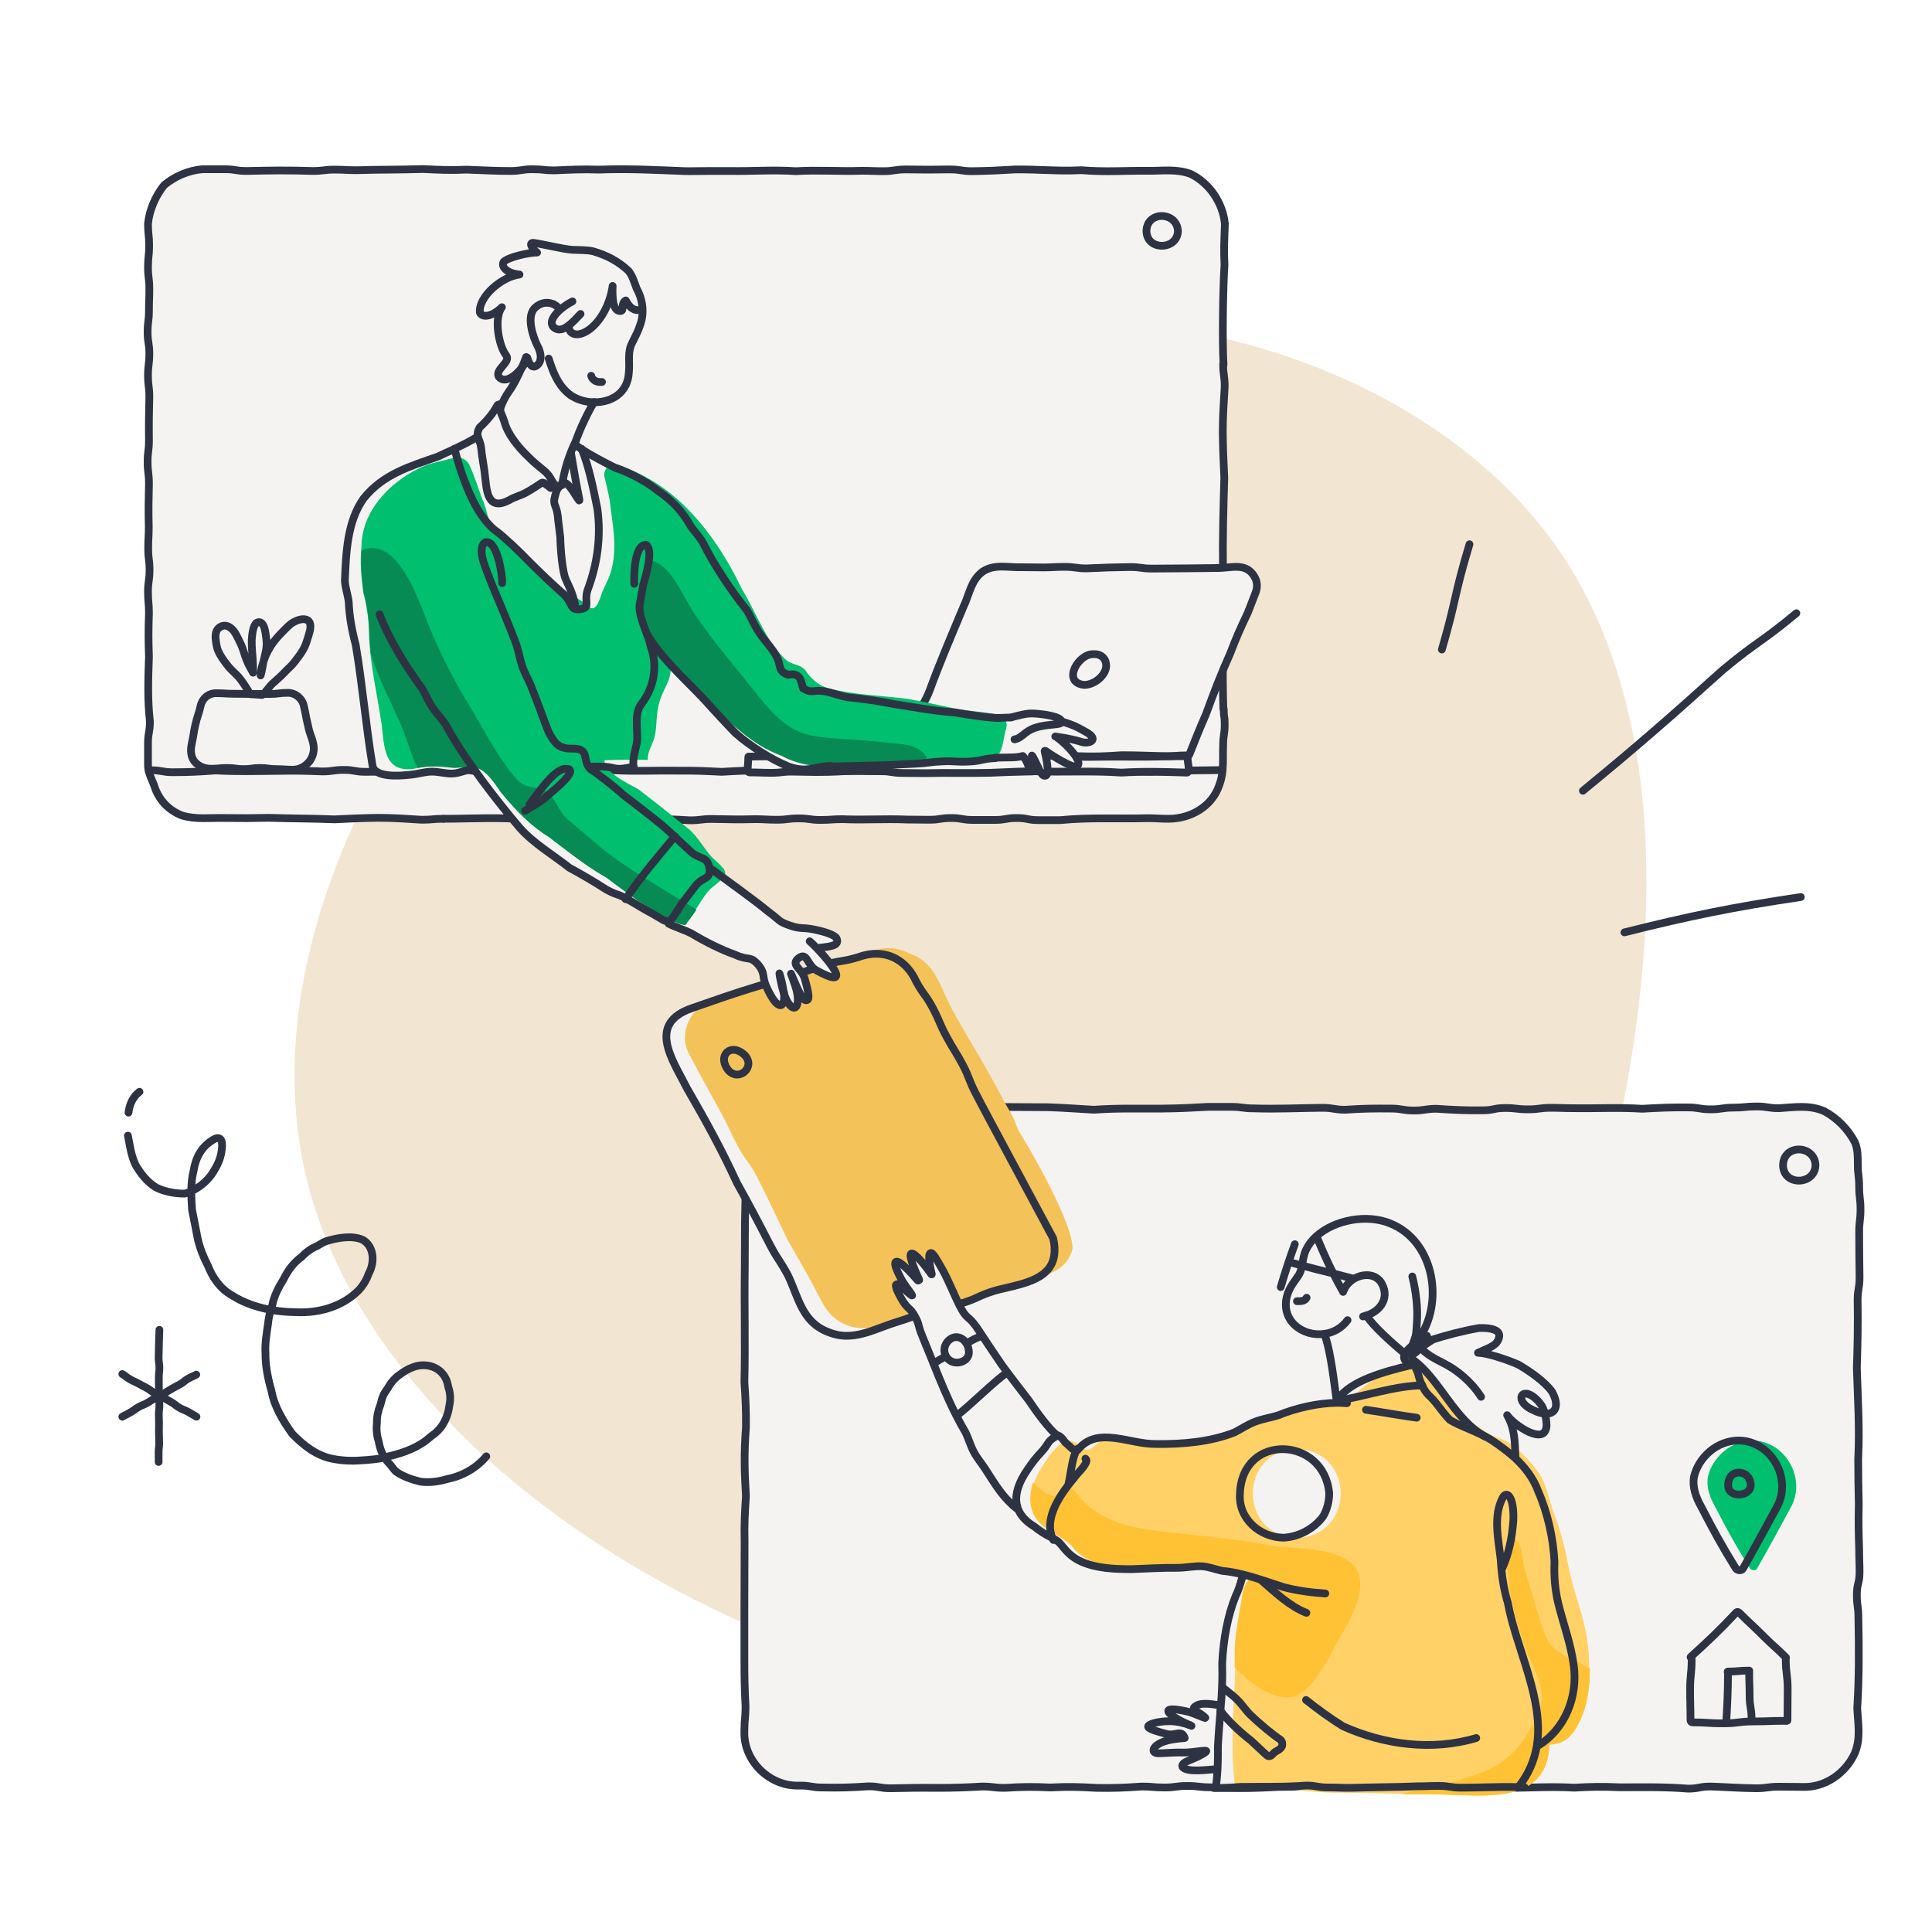 <?xml version="1.0" encoding="utf-8"?>
<!-- Generator: Adobe Illustrator 24.1.2, SVG Export Plug-In . SVG Version: 6.00 Build 0)  -->
<svg version="1.1" id="Layer_1" xmlns:svgjs="http://svgjs.com/svgjs"
	 xmlns="http://www.w3.org/2000/svg" xmlns:xlink="http://www.w3.org/1999/xlink" x="0px" y="0px" viewBox="0 0 1000 1000"
	 style="enable-background:new 0 0 1000 1000;" xml:space="preserve">
<style type="text/css">
	.st0{fill:#F2E5D1;}
	.st1{fill:#F5F3F1;}
	.st2{fill:none;stroke:#2E3343;stroke-width:4;stroke-linecap:round;stroke-linejoin:round;}
	.st3{fill:#00BF6F;}
	.st4{fill:#F3C259;}
	.st5{fill:#FFD166;}
	.st6{fill:#FFC235;}
	.st7{fill:#058B53;}
</style>
<g>
	<path class="st0" d="M254.8,315.1c-71.5,83.6-118,192.7-97.5,288.9c20.4,95.7,107.7,178.3,211.3,228.5
		c103.6,50.6,222.9,68.7,307.9,24.6c84.5-44.6,134.2-152.3,159.3-264.7c25.1-112.4,26-229.9-30.7-310.2
		C748,201.8,633.3,159.1,527.9,166.1C422.5,173.5,326.3,231.5,254.8,315.1z"/>
</g>
<g>
	<path class="st1" d="M385.3,858.7c0,9.2,0.1,15.5,0.6,24.6c0,6.2-0.6,6.2-0.6,12.4c-0.8,15.7,13.2,29.3,28.7,28.5
		c5.8,0,5.8,1,11.8,1c8.8,0.2,14.8,0,23.6-0.6c5.8,0,5.8,1,11.8,1c8.8-0.2,14.7-0.3,23.6-0.2c8.8,0,14.8-0.2,23.6-0.7
		c5.8,0,5.8,0.7,11.8,0.7c8.8-0.6,14.7-0.6,23.6-0.2c8.9-0.5,14.7-0.3,23.6,0.2c8.8,0.2,14.8-0.1,23.6-0.7c5.8,0,5.8,0.5,11.8,0.5
		c5.8,0,5.8-0.8,11.8-0.8c5.8,0,5.8,0.7,11.8,0.7c12.4,0.7,22.9,0.5,35.3-0.2c12.4-0.3,22.9,0.2,35.3-0.7c5.8,0,5.8,1,11.8,1
		c5.8,0,5.8,0.2,11.8,0.2c12.4-0.5,22.9-0.3,35.3-0.8c5.8,0,5.8-0.1,11.8-0.1c5.8,0,5.8,0.9,11.8,0.9c12.4,0,22.9-0.8,35.3-0.1
		c8.8-0.5,14.8-0.6,23.6-0.2c12.4,0,22.9-0.3,35.3,0.7c5.8,0,5.8-1.1,11.8-1.1c8.8,0.3,14.8,0.8,23.5,0.9c5.8,0,5.8-0.8,11.8-0.8
		c5.8,0,5.8,0.1,11.8,0.1c11.9,0.6,22.7-7,27.5-17.6c3.1-7.8,1.6-15,1.2-23.1c1-16,0.9-30.8,0.6-47c0-5.8-0.8-5.8-0.8-11.7
		c0-5.9,1.4-5.9,1.4-11.7c0-5.8-0.2-5.8-0.2-11.7c-0.3-8.8-0.4-14.7-0.2-23.5c-0.2-8.8-0.3-14.7-0.3-23.5c0.8-16.2-0.2-30.8-0.7-47
		c0.4-12.4,0.6-22.8,0.4-35.2c0-5.8,1-5.8,1-11.7c-0.1-8.7-0.2-14.8-0.2-23.5c0-5.8,0.7-5.8,0.7-11.7c0-5.8-0.7-5.8-0.7-11.7
		c0-5.8-0.7-5.8-0.7-11.7c0-3.9,0-7.9-1.5-11.3c-3.4-6.7-9.3-12.7-16-16.2c-7.8-3.3-15-2-23.2-1.5c-6,0-6-0.9-11.8-0.9
		c-5.9,0-5.9,0.6-11.8,0.6c-6,0-6,0.9-11.8,0.9c-6,0-6-1-11.8-1c-8.8-0.1-14.9,0.2-23.7,0.7c-12.5-0.8-23-0.1-35.5-0.3
		c-6,0-6-0.2-11.8-0.2c-5.9,0-5.9,0.8-11.8,0.8s-6-0.7-11.8-0.7c-5.9,0-5.9,1.2-11.8,1.2c-8.8,0.1-14.9-0.2-23.7-0.8
		c-5.9,0-5.9,0.9-11.8,0.9c-6,0-6-1-11.8-1c-8.8-0.1-14.9,0-23.7,0.6c-6,0-6-1-11.8-1c-12.5,0.1-23,0.7-35.5,0.3
		c-6,0-6-0.8-11.8-0.8c-6,0-6,0-11.8,0c-8.8,0.5-14.9,0.8-23.7,0.9c-12.5,0.1-23.1-0.3-35.5,0.6c-8.8-0.5-14.9-1-23.7-1.3l-37.1-0.2
		h-51.4H429l-13.7,0.9h-8.7c-12.4,0-21.5,7.7-21.5,23.2l0.8,19.9l-0.3,15.5l-0.1,23.8c-0.3,20,0.3,39.1-0.2,59.1
		c0.6,8.8,0.9,14.8,0.8,23.6c-1,12.9-0.8,22.6,0,35.5c-0.6,8.8-0.9,14.8-0.7,23.6l-0.1,34.7L385.3,858.7z"/>
	<path class="st2" d="M385.3,858.7c0,9.2,0.1,15.5,0.6,24.6c0,6.2-0.6,6.2-0.6,12.4c-0.8,15.7,13.2,29.3,28.7,28.5
		c5.8,0,5.8,1,11.8,1c8.8,0.2,14.8,0,23.6-0.6c5.8,0,5.8,1,11.8,1c8.8-0.2,14.7-0.3,23.6-0.2c8.8,0,14.8-0.2,23.6-0.7
		c5.8,0,5.8,0.7,11.8,0.7c8.8-0.6,14.7-0.6,23.6-0.2c8.9-0.5,14.7-0.3,23.6,0.2c8.8,0.2,14.8-0.1,23.6-0.7c5.8,0,5.8,0.5,11.8,0.5
		c5.8,0,5.8-0.8,11.8-0.8c5.8,0,5.8,0.7,11.8,0.7c12.4,0.7,22.9,0.5,35.3-0.2c12.4-0.3,22.9,0.2,35.3-0.7c5.8,0,5.8,1,11.8,1
		c5.8,0,5.8,0.2,11.8,0.2c12.4-0.5,22.9-0.3,35.3-0.8c5.8,0,5.8-0.1,11.8-0.1c5.8,0,5.8,0.9,11.8,0.9c12.4,0,22.9-0.8,35.3-0.1
		c8.8-0.5,14.8-0.6,23.6-0.2c12.4,0,22.9-0.3,35.3,0.7c5.8,0,5.8-1.1,11.8-1.1c8.8,0.3,14.8,0.8,23.5,0.9c5.8,0,5.8-0.8,11.8-0.8
		c5.8,0,5.8,0.1,11.8,0.1c11.9,0.6,22.7-7,27.5-17.6c3.1-7.8,1.6-15,1.2-23.1c1-16,0.9-30.8,0.6-47c0-5.8-0.8-5.8-0.8-11.7
		c0-5.9,1.4-5.9,1.4-11.7c0-5.8-0.2-5.8-0.2-11.7c-0.3-8.8-0.4-14.7-0.2-23.5c-0.2-8.8-0.3-14.7-0.3-23.5c0.8-16.2-0.2-30.8-0.7-47
		c0.4-12.4,0.6-22.8,0.4-35.2c0-5.8,1-5.8,1-11.7c-0.1-8.7-0.2-14.8-0.2-23.5c0-5.8,0.7-5.8,0.7-11.7c0-5.8-0.7-5.8-0.7-11.7
		c0-5.8-0.7-5.8-0.7-11.7c0-3.9,0-7.9-1.5-11.3c-3.4-6.7-9.3-12.7-16-16.2c-7.8-3.3-15-2-23.2-1.5c-6,0-6-0.9-11.8-0.9
		c-5.9,0-5.9,0.6-11.8,0.6c-6,0-6,0.9-11.8,0.9c-6,0-6-1-11.8-1c-8.8-0.1-14.9,0.2-23.7,0.7c-12.5-0.8-23-0.1-35.5-0.3
		c-6,0-6-0.2-11.8-0.2c-5.9,0-5.9,0.8-11.8,0.8s-6-0.7-11.8-0.7c-5.9,0-5.9,1.2-11.8,1.2c-8.8,0.1-14.9-0.2-23.7-0.8
		c-5.9,0-5.9,0.9-11.8,0.9c-6,0-6-1-11.8-1c-8.8-0.1-14.9,0-23.7,0.6c-6,0-6-1-11.8-1c-12.5,0.1-23,0.7-35.5,0.3
		c-6,0-6-0.8-11.8-0.8c-6,0-6,0-11.8,0c-8.8,0.5-14.9,0.8-23.7,0.9c-12.5,0.1-23.1-0.3-35.5,0.6c-8.8-0.5-14.9-1-23.7-1.3l-37.1-0.2
		h-51.4H429l-13.7,0.9h-8.7c-12.4,0-21.5,7.7-21.5,23.2l0.8,19.9l-0.3,15.5l-0.1,23.8c-0.3,20,0.3,39.1-0.2,59.1
		c0.6,8.8,0.9,14.8,0.8,23.6c-1,12.9-0.8,22.6,0,35.5c-0.6,8.8-0.9,14.8-0.7,23.6l-0.1,34.7L385.3,858.7z"/>
	<path class="st2" d="M939.7,603.1c-0.3,10.4-16.7,10.9-16.8,0C923.1,592,939.3,592.5,939.7,603.1z"/>
</g>
<g>
	<path class="st1" d="M634.2,308.1c-0.4-4.1-1-9.1-1-13.2c-0.2-16.3,0.1-31.1,0.7-47.3c-0.3-8.9-0.7-14.8-0.8-23.6
		c0-8.9,0.4-14.9,1-23.6c0-5.9-0.8-5.9-0.8-11.8c-0.7-11.2-0.3-40.3,0.5-51.5c-0.3-8-0.1-13.3,0.2-21.3
		c-0.9-10.8-7.8-21.2-17.8-25.9c-7.5-2.7-14.1-1.4-22.2-1.6c-12-0.2-22.1,0.5-34.2-0.3c-11.9,0.5-22.1-0.6-34-0.4
		c-8.5,0.4-14.2,0.8-22.7,0.9c-5.6,0-5.6-0.9-11.4-0.9c-5.6,0-5.6,0.1-11.4,0.1c-5.6,0-5.6-0.1-11.4-0.1s-5.6,0.9-11.4,0.9
		c-5.6,0-5.6-0.2-11.4-0.2c-11.9,0.4-22.1-0.4-34,0.2c-11.9-0.8-22.1,0.1-34.1-0.1c-8.5,0-14.3,0-22.7,0.1
		c-15.6-0.5-29.8-1.3-45.4-0.8c-8.5-0.2-14.3,0-22.7,0.4c-5.6,0-5.6-0.6-11.4-0.6s-5.6,0.9-11.4,0.9c-8.5,0-14.3-0.3-22.8-0.6
		c-8.5,0.3-14.3,0.2-22.7-0.3c-11.9,0.3-22.1,0.1-34,0.6c-5.6,0-5.6-0.3-11.4-0.3s-5.6,0.7-11.4,0.7c-11.9-0.4-22.1-0.3-34,0
		c-5.6,0-5.6-0.9-11.4-0.9c-5.6,0-5.6,0-11.4,0c-7.3,0.7-14.6,3.7-20.1,8.3c-4.4,5.4-7.6,12.8-8.3,19.9c0,5.6,0.5,5.6,0.5,11.3
		s-0.5,5.6-0.5,11.2s0.8,5.6,0.8,11.2s-0.2,5.6-0.2,11.2c0,5.6-0.7,5.6-0.7,11.2s0.9,5.6,0.9,11.2s-0.7,5.6-0.7,11.2
		s0.7,5.6,0.7,11.2c-0.1,8.4-0.3,14-0.2,22.4c0,5.6-0.7,5.6-0.7,11.2s0.7,5.6,0.7,11.2c-0.2,8.4-0.3,14.1-0.1,22.4
		c0,5.6-0.3,5.6-0.3,11.2s0.7,5.6,0.7,11.2c0,5.6-0.8,5.6-0.8,11.2c0,5.6,0.4,5.6,0.4,11.2c-0.3,8.3-0.3,14,0,22.4
		c-0.3,11.8-0.8,21.9,0.5,33.6c0,5.6-1,5.6-1,11.2c0,5.6,0,5.6,0,11.2c0,1.1,0.1,2.1,0.3,3.1c0.6,2.5,1.8,5,2.8,7.3
		c2.2,7.3,7.3,12.9,14.5,15.8c7.5,2.2,14.5,1.1,22.3,1.3c8.4,0,14.1,0,22.5-0.1c11.9,0.4,22,0.2,34,0.8c8.4-0.3,14.1-0.7,22.5-0.8
		c8.5,0,14.1,0.4,22.6,1c5.6,0,5.6-0.5,11.3-0.5c9.4,0,18.8-0.3,28.1-0.3c9.6,0,18.8,1.3,28.1,0.9c2.9-0.1,5.5,0.3,8.4,0.3
		c2.2,0,4.9-0.7,7.6-0.5c5.6,0,5.4,0.1,11.1,0.1c8.5-0.6,13.9-0.8,22.4-0.4c8.4-0.2,14,0.1,22.5,0.5c5.6,0,5.6-0.5,11.3-0.5
		c8.4,0.2,14,0.2,22.5,0.1c5.6,0,5.6,0.3,11.3,0.3s5.6-0.7,11.3-0.7c5.6,0,5.6,0.8,11.3,0.8s5.6-0.4,11.3-0.4
		c12.1,0.5,21.7-0.3,33.7,0.2c5.6,0,5.6,0.1,11.3,0.1c5.6,0,5.6-0.9,11.3-0.9s5.6,1,11.3,1c5.6,0,5.6,0,11.3,0c5.6,0,5.6-1,11.3-1
		c5.6,0,5.6,1.1,11.3,1.1s5.6,0,11.3,0c15.4-1.5,29.5-0.5,45-1c5.6,0,5.6,0.3,11.3,0.3c11.3,0,22.2-6.4,25.9-17.2
		c1-2.6,1.4-5.3,1.8-7.9c0.4-4.3,0.1-8.8,0.3-13.2c0-5.3,0.8-5.3,0.8-10.5s-0.5-2.7-0.5-8C632.1,324.7,635.5,322.2,634.2,308.1z"/>
	<path class="st2" d="M633.1,188.4c0,5.9,0.8,5.9,0.8,11.8c-0.5,8.9-1,14.8-1,23.6c0.1,8.9,0.4,14.8,0.8,23.6
		c-0.5,16.2-0.9,31.1-0.7,47.3c0,4.1,0.5,9.1,1,13.2c1.4,14.1-2,16.6-0.8,58.9"/>
	<path class="st2" d="M229.6,423.8c-5.6,0-5.6,0.5-11.3,0.5c-8.4-0.5-14.2-1-22.6-1c-8.4,0.1-14.2,0.4-22.6,0.8
		c-11.9-0.5-22-0.4-33.9-0.8c-8.5,0.2-14.2,0.2-22.7,0.1c-7.9-0.2-14.8,0.9-22.3-1.3c-7.2-2.8-12.3-8.4-14.5-15.8
		c-1-2.4-2.1-4.8-2.8-7.3c-0.2-1-0.3-2.1-0.3-3.1c0-5.6,0-5.6,0-11.2c0-5.6,1-5.6,1-11.2c-1.3-11.7-0.9-21.8-0.5-33.6
		c-0.3-8.3-0.3-14,0-22.4c0-5.6-0.5-5.6-0.5-11.2c0-5.6,0.8-5.6,0.8-11.2c0-5.6-0.7-5.6-0.7-11.2s0.3-5.6,0.3-11.2
		c-0.2-8.3-0.1-14.1,0.1-22.4c0-5.6-0.7-5.6-0.7-11.2c0-5.6,0.7-5.6,0.7-11.2c-0.1-8.3,0-14,0.2-22.4c0-5.6-0.7-5.6-0.7-11.2
		s0.7-5.6,0.7-11.2c0-5.6-0.9-5.6-0.9-11.2s0.7-5.6,0.7-11.2c0-5.6,0.2-5.6,0.2-11.2s-0.7-5.6-0.7-11.2s0.6-5.6,0.6-11.2
		s-0.6-5.6-0.6-11.3c0.7-7.1,3.9-14.4,8.3-19.9c5.4-4.6,12.8-7.8,20.1-8.3c5.6,0,5.6,0,11.4,0c5.6,0,5.6,0.9,11.4,0.9
		c11.9-0.3,22.1-0.4,34.1,0c5.6,0,5.6-0.7,11.4-0.7c5.6,0,5.6,0.3,11.4,0.3c11.9-0.4,22.1-0.2,34.1-0.6c8.5,0.4,14.3,0.7,22.7,0.3
		c8.5,0.3,14.3,0.7,22.8,0.7c5.6,0,5.6-0.9,11.4-0.9s5.6,0.6,11.4,0.6c8.5-0.4,14.3-0.7,22.7-0.4c15.6-0.6,29.9,0.2,45.4,0.8
		c8.5-0.1,14.3-0.1,22.7-0.1c11.9,0.2,22.1-0.7,34.1,0.1c11.9-0.7,22.1,0.2,34-0.2c5.6,0,5.6,0.2,11.4,0.2c5.6,0,5.6-0.9,11.4-0.9
		s5.6,0.1,11.4,0.1c5.6,0,5.6-0.1,11.4-0.1s5.8,0.9,11.4,0.9c8.5-0.1,14.3-0.4,22.7-0.9c12.1-0.1,22.1,1,34.1,0.4
		c12,1,22.1,0.2,34.2,0.3c8.1,0.1,14.7-1.1,22.2,1.6c9.8,4.7,16.8,15.1,17.8,25.9c-0.3,8-0.6,13.3-0.2,21.3
		c-0.8,11.2-1.2,40.3-0.5,51.5"/>
	<path class="st2" d="M633.4,367c0,5.3,0.5,2.7,0.5,8s-0.8,5.3-0.8,10.5c-0.2,4.5,0.1,8.9-0.3,13.2c-0.2,2.6-0.8,5.3-1.8,7.9
		c-3.7,10.8-14.6,17.1-25.9,17.2c-5.6,0-5.6-0.3-11.3-0.3c-15.5,0.4-29.6-0.5-45,1c-5.6,0-5.6,0-11.3,0c-5.6,0-5.6-1.1-11.3-1.1
		c-5.6,0-5.6,1-11.3,1s-5.6,0-11.3,0c-5.6,0-5.6-1-11.3-1c-5.6,0-5.6,0.9-11.3,0.9s-5.6-0.1-11.3-0.1c-12.1-0.5-21.7,0.3-33.7-0.2
		c-5.6,0-5.6,0.4-11.3,0.4c-5.6,0-5.6-0.8-11.3-0.8c-5.6,0-5.6,0.7-11.3,0.7c-5.6,0-5.6-0.3-11.3-0.3c-8.4,0.2-14,0.1-22.4-0.1
		c-5.6,0-5.6,0.7-11.3,0.7c-8.4-0.5-14-0.8-22.5-0.5c-8.6-0.3-13.9-0.1-22.5,0.4c-5.6,0-5.4-0.1-11-0.1"/>
	<path class="st2" d="M78.4,398.7c5.5,0,5.5,1,11.1,1c8.3,0,13.8-0.3,22.1-0.9c11.6,0.6,21.5,0.3,33.2,0.2c8.3-0.2,13.8,0,22.1,0.3
		c5.5,0,5.5-0.8,11.1-0.8s5.5,1,11.1,1c5.5,0,5.5-0.1,11.1-0.1s5.5-0.9,11.1-0.9c2.6,0.1,9.8-0.7,12.1-0.8c4.2-0.2,8.9-0.4,13.2,0
		c4.2,0.4,7.4,1.5,11.8,1.5c4.3,0,8.6,0.1,12.8,0.3c4.4,0.2,8.1-0.6,12.7-1"/>
	<path class="st2" d="M395.8,399c5.5,0,20.9,0.6,26.4,0.6c8.3,0,13.8-0.3,22.1-0.9c11.6,0.6,21.5,0.3,33.1,0.2
		c8.3-0.2,13.8,0,22.1,0.3c5.5,0,5.5-0.8,11.1-0.8c5.5,0,5.5,1,11,1c5.5,0,5.5-0.1,11.1-0.1c5.5,0,5.5-0.9,11.1-0.9
		c2.6,0.1,9.8-0.7,12-0.8c4.2-0.2,9-0.4,13.1,0c4.2,0.4,7.4,1.5,11.8,1.5c4.3,0,8.6,0.1,12.8,0.3c4.4,0.2,8.1-0.6,12.7-1"/>
	<path class="st2" d="M273.6,398.9c8.3-0.1,13.6-0.1,21.9,0.1c8.3-0.3,14-0.4,22.3-0.3c11.7,0.6,21.7,0,33.5,0.2
		c8.4-0.1,14,0.2,22.3,0.6c8.4-0.5,13.9-0.8,22.3-0.6"/>
	<path class="st2" d="M606.3,398.9c6.2,0,20.2-0.3,26.4-0.3"/>
	<path class="st2" d="M609.7,119.6c-0.3,9.9-16.1,10.4-16.3,0C593.6,109,609.2,109.4,609.7,119.6z"/>
	<path class="st2" d="M229.6,423.8c9.4,0,18.8-0.4,28.1-0.3c9.6,0,18.8,1.3,28.1,0.9c2.9-0.1,5.5,0.3,8.4,0.3c2.2,0,4.9-0.7,7.6-0.5
		"/>
</g>
<g>
	<path class="st1" d="M924.3,858.6c0,7.9,1,7.9,1,15.9s-0.1,7.9-0.1,15.9c0,0.5-0.8,0.3-1.4,0.3c-8,0-8,0.3-15.9,0.3c-8,0-8,1-16,1
		c-8,0-8-0.5-15.9-0.5c-0.5,0-1-0.5-1-1c0-7.9-0.2-7.9-0.2-15.9s0.8-7.9,0.8-15.9c0-0.3-0.8-0.9-0.5-1.1c9.1-8.2,15.2-14,23.5-22.9
		c0.7-0.7,1.4-0.3,2.1,0.5c5.8,5.8,6,5.6,11.8,11.4c5.8,5.8,6.1,5.5,11.9,11.3C924.6,858,924.3,858.3,924.3,858.6z"/>
	<path class="st1" d="M900,745.6L900,745.6c-11.1,0-20.8,8.5-23.2,18.8c-0.9,5,0.8,10.3,3.7,15.4c6.3,12.2,10.7,20.3,17.9,31.9
		c0.7,1.2,3,1.5,3.7,0.3c6.8-11.9,11.1-20.1,17.7-32.1C927.7,765.3,916.8,745.8,900,745.6z"/>
	<path class="st2" d="M924.3,858.6c0,7.9,1,7.9,1,15.9s-0.1,7.9-0.1,15.9c0,0.5-0.8,0.3-1.4,0.3c-8,0-8,0.3-15.9,0.3c-8,0-8,1-16,1
		c-8,0-8-0.5-15.9-0.5c-0.5,0-1-0.5-1-1c0-7.9-0.2-7.9-0.2-15.9s0.8-7.9,0.8-15.9c0-0.3-0.8-0.9-0.5-1.1c9.1-8.2,15.2-14,23.5-22.9
		c0.7-0.7,1.4-0.3,2.1,0.5c5.8,5.8,6,5.6,11.8,11.4c5.8,5.8,6.1,5.5,11.9,11.3C924.6,858,924.3,858.3,924.3,858.6z"/>
	<path class="st2" d="M893.6,889.8c0.5-8.9,0.8-14.9,0.8-23.8c0-0.4-0.4-0.8-0.1-0.8c5.6,0,5.6-0.5,11.1-0.5
		c-0.1,5.7,0.2,7.3,0.2,13.2c0,5.9,1,5.9,1,11.9"/>
	<path class="st3" d="M907.2,745.6c-11.1,0-20.8,8.5-23.2,18.8c-0.9,5,0.8,10.3,3.7,15.4c6.3,12.2,10.8,20.3,18,31.9
		c0.7,1.2,3,1.5,3.7,0.3c6.8-11.9,11.1-20.1,17.7-32.1C935,765.3,924.1,745.8,907.2,745.6z"/>
	<path class="st2" d="M900,745.6c-11.1,0-20.8,8.5-23.2,18.8c-0.9,5,0.8,10.3,3.7,15.4c6.3,12.2,10.7,20.3,17.9,31.9
		c0.7,1.2,3,1.5,3.7,0.3c6.8-11.9,11.1-20.1,17.7-32.1C927.7,765.3,916.8,745.8,900,745.6z"/>
	<path class="st2" d="M906.2,768.5c0.1,6.5-12.1,7.1-11.7,0C894.6,759.7,905.8,760.5,906.2,768.5z"/>
</g>
<g>
	<path class="st1" d="M545.1,640.9c0.8,3.3,0.9,6.1,0.6,8.5c-1.5,12.2-14.7,14.8-27,17.7c-1.3,0.3-2.6,0.6-3.9,1
		c-8.6,2.6-8.3,3.8-16.8,6.4c-0.8,0.2-1.5,0.4-2.1,0.6c-6.6,1.8-7.5,1.3-15.4,3.7c-8.6,2.6-8.5,3.1-17.1,5.7
		c-4.4,1.4-8.7,3.2-12.9,4.6c-5.1,1.7-10.3,2.8-15.5,2.1c-2.1-0.3-4.3-0.9-6.5-1.8c-13.3-5.2-15.1-17.5-20.5-29
		c-4.3-8.1-5-7.7-9.3-15.8c-6.3-12.2-10.6-20.4-17.3-32.4c-8.1-17.6-16-31.9-25.7-48.7c-7.6-15-21.1-33.6,2.5-41.7
		c12.7-4.4,21.3-7.5,34.2-11.4c11.6-3.3,19.7-6,30.4-9.6c1.3-0.4,2.5-0.9,3.9-1.3c8.6-2.6,9-1.5,17.6-4.1c7.1-2.6,13.9-2.2,19.4,0.8
		c4.4,2.4,8,6.3,10.5,11.8c3.9,7.2,4.9,6.7,8.7,13.9c3.8,7.3,3.2,7.6,7.1,14.8c3.9,7.2,4.3,7,8.2,14.2c3.8,7.3,3,7.7,6.8,15
		C508.6,573.1,541.3,633.7,545.1,640.9"/>
	<path class="st4" d="M526.9,584.7c-3-8.6-3.8-8.3-8.1-16.3c-8.7-17-17.7-30.5-26.8-47.4c-5.6-11-8.3-23.1-21.1-27.4
		c-12.9-6.6-22-0.1-34.3,4c-8.6,2.6-8.9,1.6-17.5,4.2c-8.6,2.6-8.3,3.5-16.9,6.1c-13.1,3.3-21.7,6.1-34.4,10.7
		c-10.7,3.1-16.2,16-11.7,25.9c6.4,12.1,10.9,20.2,17.5,32.2c4.3,8.1,3.9,8.3,8.2,16.4c4.3,8.1,5.5,7.5,9.8,15.6
		c6.3,12.2,10.1,20.7,16,33c6.9,11.9,11.5,19.9,17.8,32.1c5.8,11.6,18.1,16.6,30.3,11.9c8.6-2.6,9-1.2,17.6-3.8
		c8.6-2.6,8.2-4,16.8-6.6c8.6-2.6,9.1-1.1,17.7-3.7c12.8-4.2,21.3-7.5,34-11.9c7-2.1,12.2-7.3,13.4-13.8
		C554.3,629,526.9,584.6,526.9,584.7z"/>
	<path class="st2" d="M545.1,640.9c0.8,3.3,0.9,6.1,0.6,8.5c-1.5,12.2-14.7,14.8-27,17.7c-1.3,0.3-2.6,0.6-3.9,1
		c-8.6,2.6-8.3,3.8-16.8,6.4c-0.8,0.2-1.5,0.4-2.1,0.6c-6.6,1.8-7.5,1.3-15.4,3.7c-8.6,2.6-8.5,3.1-17.1,5.7
		c-4.4,1.4-8.7,3.2-12.9,4.6c-5.1,1.7-10.3,2.8-15.5,2.1c-2.1-0.3-4.3-0.9-6.5-1.8c-13.3-5.2-15.1-17.5-20.5-29
		c-4.3-8.1-5-7.7-9.3-15.8c-6.3-12.2-10.6-20.4-17.3-32.4c-8.1-17.6-16-31.9-25.7-48.7c-7.6-15-21.1-33.6,2.5-41.7
		c12.7-4.4,21.3-7.5,34.2-11.4c11.6-3.3,19.7-6,30.4-9.6c1.3-0.4,2.5-0.9,3.9-1.3c8.6-2.6,9-1.5,17.6-4.1c7.1-2.6,13.9-2.2,19.4,0.8
		c4.4,2.4,8,6.3,10.5,11.8c3.9,7.2,4.9,6.7,8.7,13.9c3.8,7.3,3.2,7.6,7.1,14.8c3.9,7.2,4.3,7,8.2,14.2c3.8,7.3,3,7.7,6.8,15
		C508.6,573.1,541.3,633.7,545.1,640.9"/>
	<path class="st2" d="M385.6,546.3c5.5,6-3,13.7-8.5,7.8C370.8,546.3,378.5,539.2,385.6,546.3z"/>
</g>
<g>
	<path class="st1" d="M162.2,385.2c0.7,3.3-0.3,6.8-2.2,9.1c-1.9,2.3-5,4.1-8.4,4.1c-4.2,0-4.2-0.3-8.5-0.3c-4.2,0-4.2-0.6-8.5-0.6
		c-4.2,0-4.2,0.6-8.5,0.6c-4.2,0-4.2-0.6-8.5-0.6c-4.2,0-4.2,0.4-8.5,0.4c-3.4,0-6.5-1.4-8.4-3.7s-2.2-5.7-1.5-9c1.1-5,0.8-5,1.9-10
		c1.1-4.9,1.6-4.9,2.7-9.7c0.8-3.9,4-6.7,8-6.7c4.7,0,4.7,0.3,9.3,0.3c4.7,0,4.7,0.1,9.3,0.1c4.7,0,4.7,0,9.3,0s4.7-0.6,9.3-0.6
		c4,0,7.5,3,8.3,6.9c1.1,4.9,0.9,4.9,2.1,9.9C160.4,380.5,161.1,380.3,162.2,385.2z"/>
	<path class="st1" d="M129.6,359.3c-0.1,0-0.1,0-0.2-0.1l-1.1-1.9c-1.5-2.4-3.1-4.9-4.9-7s-4.2-3.9-5.9-6.2
		c-1.7-2.2-3.5-4.6-4.6-7.2c-0.8-1.6-1.2-4.2-1.4-6.5c-0.2-2.3,0.2-4.6,2.2-5.9c2.5-1.6,5.1-0.6,7.2,2c1.4,1.8,2.5,4.5,3.8,7.1
		c1.1,2.4,1.7,5.1,2.7,7.6c1.2,3,2.5,5.2,3.5,6.9c0.1-2.4-0.1-4.9-0.2-7.3c-0.1-1.6-0.7-5.8-0.5-9.7c0.3-4.3,1-8.6,3.2-9.1
		c2.3-0.5,3.4,2.1,3.9,5.5c0.3,2,0.7,4.7,0.5,7.4c-0.2,2.3-1,4.8-1.5,7.3s-0.8,5-1.5,7.3c0.1-2.9,0.9-5.5,1.8-8.1
		c0.9-2.7,2.2-5.1,3.7-7.5c1.6-2.4,3.5-4.6,5.3-6.4c2.2-2.2,4.2-4.5,6.4-5.6c3.5-1.9,6.5-2.1,7.9-0.4c1.2,1.5,0.9,4-0.2,7.4
		c-0.8,2.1-1.3,4.8-2.8,7.3c-1.2,2.1-2.8,4.2-4.5,6.4c-1.5,2-3.6,3.6-5.4,5.6c-1.8,1.9-3.7,3.5-5.7,5.3c-2,1.7-3.5,4.5-5.6,6.1
		c0,0,0,0-0.1,0L129.6,359.3z"/>
	<path class="st2" d="M162.2,385.2c0.7,3.3-0.3,6.8-2.2,9.1c-1.9,2.3-5,4.1-8.4,4.1c-4.2,0-4.2-0.3-8.5-0.3c-4.2,0-4.2-0.6-8.5-0.6
		c-4.2,0-4.2,0.6-8.5,0.6c-4.2,0-4.2-0.6-8.5-0.6c-4.2,0-4.2,0.4-8.5,0.4c-3.4,0-6.5-1.4-8.4-3.7s-2.2-5.7-1.5-9c1.1-5,0.8-5,1.9-10
		c1.1-4.9,1.6-4.9,2.7-9.7c0.8-3.9,4-6.7,8-6.7c4.7,0,4.7,0.3,9.3,0.3c4.7,0,4.7,0.1,9.3,0.1c4.7,0,4.7,0,9.3,0s4.7-0.6,9.3-0.6
		c4,0,7.5,3,8.3,6.9c1.1,4.9,0.9,4.9,2.1,9.9C160.4,380.5,161.1,380.3,162.2,385.2z"/>
	<path class="st2" d="M129.5,359.3l-1.1-1.9c-1.5-2.4-3.1-4.9-4.9-7c-1.9-2.1-4.2-3.9-5.9-6.2c-1.7-2.2-3.5-4.6-4.6-7.2
		c-0.8-1.6-1.2-4.2-1.4-6.5c-0.2-2.3,0.2-4.6,2.2-5.9c2.5-1.6,5.1-0.6,7.2,2c1.4,1.8,2.5,4.5,3.8,7.1c1.1,2.4,1.7,5.1,2.7,7.6
		c1.2,3,2.5,5.2,3.5,6.9c0.1-2.4-0.1-4.9-0.2-7.3c-0.1-1.6-0.6-5.8-0.5-9.7c0.3-4.3,1-8.6,3.2-9.1c2.3-0.5,3.4,2.1,3.9,5.5
		c0.3,2.1,0.8,4.7,0.5,7.4c-0.2,2.3-1,4.8-1.5,7.3s-0.8,5-1.5,7.3c0.1-2.9,0.9-5.5,1.8-8.1c0.9-2.7,2.2-5.1,3.7-7.5
		c1.6-2.4,3.5-4.6,5.3-6.4c2.2-2.2,4.2-4.5,6.3-5.6c3.5-1.9,6.5-2,7.9-0.4c1.2,1.5,0.9,4-0.2,7.4c-0.7,2.1-1.3,4.8-2.8,7.3
		c-1.2,2.1-2.8,4.2-4.5,6.4c-1.5,2-3.6,3.6-5.4,5.6c-1.8,1.9-3.7,3.5-5.7,5.3c-2,1.7-3.5,4.6-5.6,6.1L129.5,359.3z"/>
</g>
<g>
	<path class="st1" d="M648.8,297.8c-4.5-7-12-3.9-18.9-4l0,0c-11.9,0.2-21.9,0.2-33.8,0.3c-5.7,0-5.7-0.8-11.3-0.8
		c-8.5,0.1-14.1,0.3-22.6,0.7c-5.7,0-5.7-0.8-11.3-0.8c-5.7,0-5.7,0.3-11.3,0.3c-5.7,0-5.7-0.1-11.2-0.1c-7.1,0.2-13.6-1.8-19.9,2.2
		l0,0c-6.2,4.6-6.8,11.5-9.9,18c-6.2,14.9-12.1,28.5-17.7,43.8l0,0c-2.2,5.5-2.8,5.2-5,10.7c-2.2,5.4-1.8,5.7-4,11.1
		c-2.2,5.5-2.2,5.5-4.5,10.9l0,0l-0.5,1.3l-0.1,0.1c-7.2,0-14.6-0.2-22-0.8l0,0c-11.9,0.8-22,0.5-34,0.3c-8.5,0.1-14.1,0.2-22.6,0.3
		c-0.3,0-0.8-0.1-0.8,0.2c0,3.7-0.3,3.7-0.3,7.2c0,0.3,0.8,0.7,1.1,0.7c5.7,0,5.7,0.2,11.2,0.2c5.7,0,5.7-0.7,11.3-0.7
		c8.5-0.1,14.1-0.2,22.6-0.2c8.5,0,14.1,0,22.6,0.1c5.7,0,5.7,0.9,11.3,0.9c5.7,0,5.7,0.1,11.4,0.1c11.9-0.3,22.1,0.1,34-0.2
		c8.5-0.3,14.2-0.7,22.6-0.8l0,0c15.5,0.6,29.7-0.4,45.2,0.7l0,0c11.9-0.7,22-0.5,34,0l0,0c0.3,0,0.9-0.6,0.9-0.9
		c0-3.7-0.6-3.7-0.6-7.2l0,0c0-0.6,0.5-0.4,0.9-1.4c3.1-7.9,5.2-13.1,8.6-20.9l0,0c4.1-11.3,7.7-20.7,12.6-31.6l0,0
		c3-7.9,5.3-13.1,9-20.8l0,0c2.1-5.2,2-5.3,4.1-10.6C651,303.4,650.5,300.2,648.8,297.8z"/>
	<path class="st2" d="M467.9,390.9c15.5-0.4,29.5,1.3,45,0.6c11.8-0.2,21.8-0.8,33.7-0.3c8.3,0.5,14,0.7,22.5,0.5
		c11.8-0.2,21.9,0.2,33.7-0.2c5.6,0,5.6-0.5,11.3-0.5c0.5,0,1.3,0.1,1.5-0.4c3.1-7.9,5.2-13.1,8.6-20.9c4.1-11.2,7.7-20.7,12.6-31.6
		c3-7.9,5.3-13.1,9-20.8c2.1-5.2,2-5.3,4.1-10.6c1.2-3.1,0.8-6.2-0.9-8.7c-4.5-7-12-3.9-18.9-4c-11.9,0.2-21.9,0.2-33.8,0.3
		c-5.7,0-5.7-0.8-11.3-0.8c-8.5,0.1-14.1,0.3-22.6,0.7c-5.7,0-5.7-0.8-11.3-0.8c-5.7,0-5.7,0.3-11.2,0.3c-5.7,0-5.7-0.1-11.3-0.1
		c-7.1,0.2-13.6-1.8-19.9,2.2c-6.2,4.6-6.8,11.5-9.9,18c-6.2,14.9-12.1,28.5-17.7,43.8c-2.2,5.5-2.8,5.2-5,10.7
		c-2.2,5.4-1.8,5.7-4,11.1c-2.2,5.5-2.2,5.5-4.5,10.9C467.2,390.8,467.4,390.9,467.9,390.9z"/>
	<path class="st2" d="M388.1,399.8c5.7,0,5.7,0.2,11.3,0.2c5.7,0,5.7-0.7,11.3-0.7c8.5-0.1,14.1-0.2,22.6-0.2c8.5,0,14.1,0,22.6,0.1
		c5.7,0,5.7,0.9,11.3,0.9s5.7,0.1,11.4,0.1c11.9-0.3,22,0.1,34-0.2c8.5-0.3,14.1-0.7,22.6-0.8c15.6,0.6,29.7-0.4,45.2,0.7
		c11.9-0.7,22-0.4,34,0c0.3,0,0.9-0.6,0.9-0.9c0-3.7-0.6-3.7-0.6-7.2c0-0.3,0-0.4-0.3-0.4c-5.7,0-5.7,0-11.3,0
		c-8.5-0.2-14.1-0.5-22.6-0.5c-8.5,0.6-14.1,0.8-22.6,0.5c-8.5-0.5-14.1-0.6-22.6-0.1c-11.9-0.4-22,0.2-34-0.3
		c-19.2,0.5-37.4,1.6-56.6,0c-11.9,0.8-22,0.5-34,0.3c-8.5,0.1-14.1,0.2-22.6,0.3c-0.3,0-0.8-0.1-0.8,0.2c0,3.7-0.3,3.7-0.3,7.2
		C387,399.5,387.8,399.8,388.1,399.8z"/>
	<path class="st2" d="M572.2,346.7c-1.5,4.3-6.6,7.8-11,7.8c-11.9-1.1-3-16.6,5.1-15.9C570.8,338.4,573.6,342.3,572.2,346.7z"/>
</g>
<g>
	<path class="st1" d="M814.8,862.3c-1.6-11.2-5.6-21.9-8.1-32.5c-1.7-7.4-2.2-14-1.9-21.3l0,0c-0.7-11.8-3.6-25-8.3-36.2l0,0
		c-2.4-7.2-6.9-12.9-12.3-17.8v-0.1l0.3-0.3c0,0,0,0,0-0.1c-0.3-7.5-0.2-13.5-3.8-20.3c-0.1-0.1,0.1-0.2,0.2-0.1
		c4.7,5.4,19.3,14.7,19.6,4.2l0,0c-0.1-2-0.3-4-0.9-5.9c0-0.1,0-0.1,0.1-0.1c5,0.1,7.7-3.9,3.3-11.5l0,0c-3.7-5-11.1-10.3-17.4-14
		l0,0c-5.8-2.6-15-5.7-20.5-6.1c-0.1,0-0.1-0.1,0-0.2c6-2.8,9.4-3.4,10.5-7.7c1-3.7-3.7-5.2-10.4-4.9l0,0c-7.1,1.1-17.3,3.8-24.3,6
		c-0.1,0-0.1,0.1-0.1,0.1v0.1c-2.6,1.7-4,2.6-5.2,3.6c-0.1,0.1-0.2-0.1-0.1-0.1c2.5-3.1,3.7-6.2,2.7-5.6c-0.3,0.2-0.8,0.4-1.3,0.8
		h-0.1l-1.3-0.9c0,0-0.1-0.1,0-0.1c11.9-19.3,6.1-49.2-15.7-58.1c-11.8-5-28.8-2.1-38.5,6.7c-2.1,2-3.9,4.2-5.1,6.7
		c-1.5,2.9-1.8,5.8-2.2,8.4c-0.3,1.9-0.8,3.6-1.8,5.2c-1.5,2.2-4.6,5.8-5.9,10.4c-3.7,13.1,8.2,21.5,19.3,19.9c0.1,0,0.1,0,0.1,0.1
		v0.3l0,0c3.2,8.5,5,25.4,6.3,34.6l0,0v0.3c0,0.1,0,0.1-0.1,0.1c-9.9,0.1-21.2,2.8-30.4,6.4l0,0c-3.9,1.1-8,1.8-11.7,3.2
		c-4,1.4-7.5,3.9-10.8,5.6l0,0c-12.7,5-27.2,6.2-40.6,6l0,0c-13.8,0.3-30.2-9.6-40.6,3.1c0,0,0,0-0.1,0c-0.1,0-0.2,0-0.3,0
		c-2.7,0-2.8-1.1-5.1-3c-2.2-1.8-1.6-2.3-3.8-4c-0.8-0.6-1.1-0.6-1.7-0.3h-0.1c-3.7-2.9-10.6-12.4-14.4-18l0,0
		c-3.6-4.6-7.5-9.6-11.1-14.5c-1-1.3-2-2.8-3-4.1l0,0c-3.2-4.8-6.8-10.1-10-14.9c-1-1.6-2-3-3-4.5c-4.1-5.8-4.7-3.9-7.6-9
		c-3.5-6.7-5.9-13.6-9.8-20.4c-2.8-5.2-5.1-9.4-6.3-8.7c-1.7,0.8,0,8.2,0.7,10.9c0,0.2-0.1,0.2-0.2,0.1c-2-2.8-8.8-11.9-10.5-10.7
		c-1.4,1.1,2.7,10.2,4.2,13.5l0,0c0.1,0.2-0.6,0.6-0.7,0.5c-2.4-2.8-9.7-11-11.5-9.6c-1.1,0.9,0.8,4.9,2.8,8.7c2.1,4,8.1,10.8,4.6,8
		c-3.8-2.9-5.8-6.3-7.2-4.9c-0.6,0.6,1.1,4.6,3.6,8.6c2.6,4.1,3.9,3.3,6.1,7.6c2.6,4.8,1.3,4,3.9,10.3c1.2,2.9,2.4,6.4,4.1,10.1
		c0.6,1.5,1.1,2.8,1.7,4.2c3.6,8.9,7.3,18.2,11.8,26.8c1.6,3,3.1,5.9,4.8,8.8l0,0c1.7,3.3,2.7,7,4.3,10.1c1.8,3.3,4.3,6.1,6.1,9.1
		c5.3,8.1,8.9,14.4,15.9,19.9h0.1l0.3-0.1c0.1,0,0.1,0,0.1,0.1c1.2,3.3,3.9,6.5,8.4,9.1l0,0c2.6,2.1,5.7,4.2,9.7,6.1
		c0.3,0.2,0.7,0.3,1,0.6c2.6,1.2,4,4.2,7.1,7.1l0,0c7.7,7.6,21.6,8.3,32.5,8.3c7.9-0.3,16.4-0.8,24.3-0.7l0,0
		c4.3-0.1,8.5-1,12.1-0.8c3.8,0.2,7.2,1.7,10.7,2.4l0,0c3.7,0.3,7.2,1,10.7,1.9c0.1,0,0.1,0.1,0.1,0.1l-0.1,0.3l0,0
		c-1.2,4.7-2.3,7.9-3.8,11.1c-4.1,10.1-6.3,22.3-6.9,34.6l0,0c0.1,4.1,0.1,8.2-0.1,12.5c-0.1,3.1-0.3,6.1-0.6,9.3
		c0,0.1-0.1,0.1-0.1,0.1h-0.4l0,0c-6.5-1.1-10.4-1.3-12.7,0.4c-2.6,1.9,1.1,2.5,4.3,5.1c3.6,2.9-4.3-1.5-8.8-2.4
		c-13.9-2.9-11.4,1.2-0.7,6.2c0.3,0.2,0.3,0.3,0,0.2c-2.5-0.7-5.2-1.2-8-1.2c-5.9-0.1-11.8,1.6-11,3c0.6,1.1,5.2,2.4,9.5,3.6
		c4.7,1.2,7.7-2.5,9.2,2c0,0.1,0,0.1-0.1,0.1c-4.4,0.3-7.6,0.7-10.1,1.7c-6.6,2.3-7.5,6.5-3,6.2c4.2-0.1,8.2-0.7,11.7-0.6
		c6.9,0.3,16.4-2.6,11.5,0.6c-5.9,3.6-11.7,4.2-11,6.8l0,0c1.8,3.2,13.7,1.5,17.9,1.2l0,0h0.2c0.1,0,0.1,0,0.1,0.1
		c-0.1,3.2-0.4,6.4-0.9,8.8l0,0v0.8c0,0.1,0,0.1,0.1,0.1c3.9-0.1,7.9-0.2,12.1-0.6c12-0.2,22.3,0.2,34.3-0.7l0,0c5.7,0,5.7,1,11.5,1
		c5.7,0,5.7,0.2,11.5,0.2l0,0c12-0.5,22.3-0.3,34.3-0.8l0,0c5.7,0,5.7-0.1,11.5-0.1c5.7,0,5.7,0.9,11.5,0.9
		c10.5,0,19.5-0.6,29.6-0.3h0.1c5.4-6.7,8.4-13.7,9.6-20.9c0-0.1,0.1-0.1,0.1-0.1h0.3c0,0,0,0,0.1,0
		C810.3,895.3,816.9,878.3,814.8,862.3z"/>
	<path class="st5" d="M821.9,851c-1.8-14.5-7.8-27.6-10.4-41.9c-1.6-8.5-3.7-16.7-6.8-24.7c-2.7-6.9-3.6-14.1-7.3-20.6
		c-3.3-5.6-10.3-12.5-15.4-16.4c-3.3-2.6-7.7-3.1-11.2-5.2c-2.6-1.5-5-3.3-7.5-4.9c-5.6-3.6-8.7-8.2-13.4-12.7
		c-2-1.9-4.8-4.1-6.1-6.5c-1-1.7-1-3.6-1.9-5.3c-1.2-2.4-4.5-6-6.9-6.3c-4.2-0.5-12.4,2.5-16.4,3.9c-6,2.1-11,6.1-15.9,10
		c-5,3.9-7.7,5.8-14.1,5.8c-19.9,0.2-37.4,12.6-56,17.8l0,0c-10.5,2.3-23.7,3.3-34.4,2.7l0,0c-9.8-1.3-19.9-7.2-29.1-0.4
		c-2.2,1.5-4.6,4.6-7,4.1c-0.9-0.1-2.1-1.1-3.2-2.3l0,0c-9.3-7.8-17.5,7.7-21.6,14.6l0,0c-3.9,7.2-5.8,17.3-0.2,24.3
		c5.5,6.7,14.8,8.6,19.8,15.7l0,0c18.9,18.7,67,2.5,90.8,14.3c0.1,0,0.1,0.1,0,0.2c-2.7,1.7-3.8,5.7-4.3,8.8
		c-1.5,9.3-3.9,19.6-3.9,29c-0.1,21.4-2.8,43.4-0.8,64.6c0.1,1.7,0,4.1,1.4,5.1c0,0,0,0,0.1,0c16.7-0.7,33,2.9,49.7,3.2
		c17.2,0,34.3,0.7,51.5,0.8c22.7-0.2,59.9,7.6,60.5-25.8c0-0.1,0-0.1,0.1-0.1c6.8-0.3,10.6-2.9,14.1-8.9
		C823.3,880.9,823.3,865.2,821.9,851z M671.2,796c-30.3-0.8-30.3-45.2,0-46C701.5,750.8,701.5,795.2,671.2,796z"/>
	<path class="st6" d="M764.9,929.4c-4.1,0-8.2-0.2-12.2-0.3c-3.8-0.1-7.3-0.3-10.6-0.3h-0.9c-5.5,0-10.8-0.1-14.9-0.1
		c0,0-0.1,0-0.1-0.1s0-0.1,0.1-0.1c4.9-1.7,10.1-2.8,15.1-3.8c4.4-0.9,9.1-1.9,13.6-3.2l0.6-0.2c9.3-2.9,17.4-5.5,24.8-11.7
		c6.6-5.6,11.6-13,16.2-24.1c3.6-8.6,0.1-16-3.4-24c-1.2-2.7-2.5-5.3-3.5-8.2c-4-11.4-8.2-24.7-8.9-36.9c0-0.9-0.2-2.2-0.6-3.9
		c-0.8-5.1-2-12.7,0.3-15.4c0.6-0.6,1.2-0.9,2-0.9c0.2,0,0.6,0,0.9,0.1c3.3,0.7,4.2,6.8,5,11.7c0.3,1.9,0.6,3.8,1,5
		c1.2,3.9,2.3,7.9,3.5,11.7c2.1,7.2,4.2,14.6,6.9,21.7c2.7,7,7.8,9.5,13.7,12.3c2,0.9,4,1.9,6.1,3.1c1,0.5,2.1,1.2,3.2,1.8l0.1,0.1
		c0.1,12.5-2.2,22.4-6.9,30.4c-3.6,6.1-7.5,8.6-14.1,9C801.2,926.3,782.8,929.4,764.9,929.4L764.9,929.4z"/>
	<path class="st6" d="M665.9,878.6c-4.1,0-8.8-1.7-15-5.5c-4.6-2.8-8.2-6.5-11.9-10.3c0.1-3,0.1-5.6,0.1-8.1c0-7.1,1.4-14.7,2.7-22
		c0.4-2.3,0.9-4.7,1.2-7c0.8-4.6,2.2-7.6,4.4-8.9c-8.5-4.2-20.2-4.8-30.6-4.8c-3.6,0-7.2,0.1-10.8,0.1c-3.6,0.1-7.2,0.1-10.9,0.1
		c-14.8,0-29.7-1.2-38.5-9.8c-2.7-3.7-6.4-6-10.2-8.3c-3.5-2.1-7-4.2-9.6-7.5c-5.2-6.5-3.6-14.7-2.1-19.2c0,0,0-0.1,0.1-0.1l0,0h0.1
		c0.3,0.3,0.7,0.7,1,1c2,2,4.1,4.1,6.9,5.2c1.2,0.5,2.1,0.8,2.9,0.8c1,0,1.6-0.5,2.3-1c0.8-0.5,1.8-1.3,3.4-1.9
		c1.5-0.4,2.2-0.7,2.9-0.7c1.2,0,1.7,0.7,2.6,1.9c0.4,0.7,1,1.4,1.8,2.3c11.8,13.7,29.1,16.5,48.9,18.5c2.5,0.2,4.9,0.6,7.5,0.8
		c14,1.5,27.3,2.8,40.8,5.5c3.3,0.7,7.7,1,12.4,1.3c11.8,0.9,26.5,2.1,32.7,9.7c2.6,3.1,3.5,7.1,2.9,12c-1.1,8.9-6.1,17.6-10.6,25.3
		c-1.1,1.9-2.1,3.9-3.3,6c-3.3,6.1-6.7,12.4-10.8,17.1C674.9,876.3,670.5,878.6,665.9,878.6L665.9,878.6z"/>
	<path class="st2" d="M697.5,683.3c-3.1,4.2-7.5,6.5-11.9,7.1c-11.1,1.7-23-6.7-19.4-19.8c1.3-4.6,4.4-8.1,5.9-10.4
		c1-1.6,1.5-3.3,1.8-5.2c0.6-2.7,0.8-5.5,2.2-8.3c1.2-2.5,3-4.8,5.1-6.7c9.7-8.8,26.6-11.7,38.5-6.7c21.9,8.8,27.7,38.9,15.7,58.1
		c-0.2,0.3-0.4,0.8-0.7,1.1"/>
	<path class="st2" d="M681.5,640.1c2.3,5.5,5.3,12.6,8.6,19c1.7,3.5,3.5,6.8,5.1,9.6c2.5-8,14.5-12.2,19.6-5
		c4.5,7.1,0.7,14.5-7.5,17.2c-0.6,0.2-1.1,0.3-1.8,0.5"/>
	<path class="st2" d="M707.2,680.9c3.8,5.8,13.1,14,19.6,19.5"/>
	<path class="st2" d="M670.2,644c-3,8.2-4.8,13.8-7.3,22.2"/>
	<path class="st2" d="M667.1,653.2c2.3,0.6,4.6,1.2,6.7,1.8c5.5,1.5,10.7,2.8,16.1,4.1c3.4,0.9,6.7,1.7,10.3,2.7"/>
	<path class="st2" d="M671.3,673.5c2.3,0,4,0,5-1.8"/>
	<path class="st2" d="M685.6,690.8c3.2,8.5,5,25.4,6.3,34.6c0.2-0.3,0.3-0.7,0.6-1c6-9.7,24.7-14.6,36.3-17.4c1-0.2,2-0.4,2.9-0.7
		c3.1,4.9,1.9,5.6,4.3,10.6c0,0.1,0.1,0.1,0.1,0.2c2.4,5,3.4,4.5,7,8.9c2.8,3.6,5.6,7.3,7.2,8.8c4.1,2.9,15.7,6.7,21.9,10.7
		c4,2.7,8,5.6,11.7,8.9c5.3,4.9,9.8,10.6,12.4,17.8c4.8,11,7.7,24.3,8.3,36.2c-0.3,7.2,0.2,14,1.9,21.3c2.6,10.6,6.6,21.2,8.1,32.5
		c2.1,16-4.4,33-18.9,41.6"/>
	<path class="st2" d="M785.6,925.3c0.1-0.1,0.1-0.1,0.2-0.2c5.4-6.7,8.3-13.8,9.6-21.1c4.1-24.2-10.6-50.5-15-74.6
		c-1.7-5.5-2.8-11.7-3.3-17.6c-0.1-1.5-0.2-2.9-0.3-4.2c-1.2-10.9-4.1-22.8,1-32.4c2.1-4,6-0.5,5.5,11.9c-0.7,9.1-2.3,16.9-5.7,24.6
		"/>
	<path class="st2" d="M697.2,726.3c-1.7-0.1-3.4-0.2-5.2-0.2c-10,0.1-21.2,2.7-30.5,6.5c-3.9,1.2-8,1.8-11.7,3.2
		c-4,1.5-7.5,3.9-10.8,5.6c-12.7,5-27.3,6.2-40.6,6c-13.8,0.3-30.3-9.6-40.6,3.1c-0.1,0-0.2,0-0.3,0c-2.7,0-2.8-1.1-5.1-3
		c-2.2-1.8-1.6-2.3-3.8-4c-0.8-0.6-1.1-0.6-1.8-0.2c-0.1,0-0.2,0.1-0.3,0.2c-4.8,2.8-3.3,3.6-7.6,8.2c-2.3,2.4-4.8,5.5-6.9,8.7
		c-4.8,6.9-7.5,14.1-5.1,20.5c1.2,3.3,3.9,6.5,8.4,9.2c2.6,2.1,5.7,4.2,9.7,6.1c0.3,0.2,0.7,0.3,1,0.6c2.6,1.2,4,4.2,7.1,7.1
		c7.7,7.6,21.6,8.3,32.5,8.3c7.9-0.3,16.4-0.8,24.3-0.7c4.3-0.1,8.5-1,12.1-0.8c3.8,0.2,7.2,1.7,10.7,2.4c3.7,0.3,7.2,1,10.8,1.9
		c6.9,1.7,13.7,4.2,20.9,6.5c6.8,1.8,14.1,2.8,21.6,3.3"/>
	<path class="st2" d="M653,818.1c7.1,6.2,14.7,13.4,23.2,16.7"/>
	<path class="st2" d="M526.1,780.7c-7-5.6-10.6-11.8-15.9-20c-1.8-2.9-4.3-5.7-6.1-9.1c-1.7-3.1-2.7-6.8-4.3-10.1
		c-1.7-2.9-3.3-5.8-4.8-8.8c-4.5-8.7-8.2-17.8-11.8-26.8c-0.6-1.4-1.1-2.8-1.7-4.2c-1.6-3.8-2.9-7.2-4.1-10.1
		c-2.6-6.2-1.2-5.5-3.9-10.4c-2.3-4.2-3.6-3.6-6.1-7.6c-2.5-4-4.2-8-3.6-8.6c1.6-1.4,3.6,2,7.2,4.9c3.6,2.8-2.5-3.9-4.6-8
		c-2-3.8-3.8-7.8-2.8-8.7c1.8-1.5,9,6.8,11.5,9.6c0.1,0.1,0.8-0.2,0.7-0.4c-1.5-3.2-5.7-12.4-4.2-13.5c1.7-1.2,8.5,7.8,10.5,10.7
		c0.1,0.1,0.2,0.1,0.2-0.1c-0.7-2.7-2.3-10.1-0.7-10.9c1.2-0.6,3.4,3.6,6.3,8.7c3.8,6.9,6.2,13.8,9.8,20.4c2.9,5.1,3.5,3.3,7.6,9
		c1,1.5,2,2.9,3,4.5c3.2,4.8,6.7,10.1,10,14.9c1,1.3,2,2.7,3,4.1c3.7,4.9,7.5,9.9,11.1,14.5c3.8,5.7,10.8,15.3,14.5,18
		c0,0,0.1,0,0.1,0.1"/>
	<path class="st2" d="M500.2,695.3c-1.3-2.1-3.3-3.3-5.5-3.2c-3.8,0.2-7.6,5.2-5.1,9.8c0.1,0.2,0.3,0.5,0.5,0.8
		c3.5,4.7,11.3,2.5,11.4-2.6C501.5,698.3,501,696.6,500.2,695.3z"/>
	<path class="st2" d="M507.9,691.6c-3,1.1-3.9,1.6-7.6,3.7l0,0"/>
	<path class="st2" d="M483.3,705.9c2.3-1.9,3.1-2,6.2-3.9"/>
	<path class="st2" d="M495.4,732.6c7.5-5.8,18.1-16.6,25.8-22.2c0,0,0,0,0.1-0.1"/>
	<path class="st2" d="M553.1,767.8c1.2-5.2,1.9-13.7,4.3-17.5c0.1-0.1,0.1-0.2,0.2-0.3"/>
	<path class="st2" d="M545.2,797.1c-0.2-0.3-0.3-0.7-0.5-1.1c-3.8-9.2,2.2-19.5,8.7-27.9c1.5-1.9,2.9-3.6,4.2-5.2
		c2.9-3.1,6-6.7,4.2-7.9"/>
	<path class="st2" d="M707,729.7c7.1,1,19.8,3.3,26.3,4.1"/>
	<path class="st2" d="M693,724.9c13-2.1,29.4-7.7,43-7.8c0.1,0,0.2,0,0.2,0"/>
	<path class="st2" d="M735,697.8c2.9-3.3,4.5-7,3.2-6.4c-0.3,0.2-0.8,0.5-1.4,0.9c-2.7,1.7-7.5,4.9-9.8,8.4c0,0,0,0,0,0.1
		c-0.9,3,0.4,2.8,1.7,5.8"/>
	<path class="st2" d="M735,697.8c-1.2,0.9-2.5,2-4.7,3.8C732.1,700.8,733.7,699.3,735,697.8z"/>
	<path class="st2" d="M735,697.8L735,697.8"/>
	<path class="st2" d="M741.2,693.6c-3.1,2.1-4.6,3-6,4.1"/>
	<path class="st2" d="M799.6,731.7c0.6,1.9,0.8,4,0.9,6c-0.4,11.3-17-0.2-20.4-5.2c4.1,7.3,3.9,13.6,4.3,21.5"/>
	<path class="st2" d="M799.6,731.7c-1.7-0.1-3.6-0.6-5.5-1.6c-11.8-4.8-6.1-14.7,2.9-3.9C798.3,727.7,799.1,729.6,799.6,731.7z"/>
	<path class="st2" d="M740,693.8c0.3-0.1,0.7-0.2,1.1-0.3c7-2.3,17.1-4.9,24.4-6.1c6.7-0.3,11.4,1.2,10.4,4.9
		c-1.1,4.3-4.7,5-10.9,7.9c5.3,0.2,14.9,3.5,20.9,6.1c6.3,3.7,13.7,8.9,17.4,14c4.2,7.6,1.6,11.7-3.6,11.5"/>
	<path class="st2" d="M731.2,703.7c14.1,10.1,21.4,31.1,37.6,39.9"/>
	<path class="st2" d="M736,698.2c2.4,2.8,6.1,4.8,11,7.3c7.2,3.6,14.4,9.5,19.6,17.5"/>
	<path class="st2" d="M731,660.7c2,7.9,2.9,16.6,2.4,23.7c-0.5,7.6-0.3,6.1-2.3,11.8"/>
	<path class="st2" d="M643.3,815.2c-1.2,4.7-2.3,7.9-3.8,11.1c-4.1,10.1-6.3,22.3-6.9,34.6c0.1,4.1,0.1,8.2-0.1,12.5
		c-0.1,3.1-0.3,6.2-0.6,9.4c-0.1,1-0.1,2-0.2,3c-0.5,5.9-1,11.9-1.3,17.7c0,3.9,0,8.2-0.2,12.4c-0.2,3.3-0.5,6.5-0.9,8.9"/>
	<path class="st2" d="M632.9,873.4c1.1,1.3,4.5,3.3,7.7,6.6c2.2,2.1,4.1,5.2,6.7,7.7c4.4,4.3,11.4,10.1,15.6,12.9c1,0.9,1.1,3,0.2,4
		c-1.7,1.9-2.5,1.3-4.2,3.2c-0.9,1-2.1,1.7-3.1,0.8c-1.9-1.6-4.8-4.5-8.2-7.6c-5.3-4.1-12.1-10.3-15.8-15.4l-0.1-0.1"/>
	<path class="st2" d="M676,879.9c5.8,4.6,12.5,9.5,19.1,13.6c21.3,9.6,46.2,12.9,69,6.1"/>
	<path class="st2" d="M616.7,893.3c-0.2-0.1-0.4-0.2-0.7-0.3c-12.6-5.5-16.7-10.5-1.8-7.2c4.4,0.9,12.4,5.3,8.8,2.5
		c-3.2-2.7-6.9-3.2-4.3-5.1c2.3-1.8,6.2-1.6,12.7-0.5"/>
	<path class="st2" d="M629.9,915.7c-4.2,0.2-16.1,2-17.9-1.3c-0.7-2.6,5.1-3.2,11-6.8c5-3.1-4.6-0.2-11.5-0.5
		c-3.5-0.1-7.5,0.3-11.7,0.4c-4.5,0.1-3.5-4,3-6.2c2.7-0.9,5.9-1.3,10.4-1.7c-1.6-4.7-4.6-0.9-9.4-2.1c-4.2-1.1-8.9-2.4-9.5-3.6
		c-0.7-1.4,5.1-3,11-3c3.8,0,7.8,1,10.5,2"/>
	<path class="st2" d="M688,773c0,4.2-1.2,8.5-3.1,11.8c-4.6,6.3-12.5,10.7-20.5,11.1c-12.4-0.1-23.6-10-22.6-22.9
		C643,741.4,685.5,743.5,688,773z"/>
	<path class="st2" d="M628.3,925.5c0.3,0,0.8,0,1.1,0c3.9-0.1,8-0.2,12.3-0.6c12-0.2,22.3,0.2,34.3-0.7c5.7,0,5.7,1,11.5,1
		c5.7,0,5.7,0.2,11.5,0.2c12-0.4,22.3-0.3,34.3-0.8c5.7,0,5.7-0.2,11.5-0.2s5.7,0.9,11.5,0.9c10.5,0,19.6-0.6,29.6-0.3
		c1.1,0,2.1,0.1,3.2,0.1"/>
</g>
<g>
	<path class="st1" d="M561.9,378.7c-6-3.2-5.8-3.1-12-5.2l0,0h-0.2c-0.1,0-0.1,0-0.1-0.1c-0.3-2.6-9-3.9-14.7-4.2
		c-3.8-0.2-8.2,1.2-11.1,1.9l0,0c-1.3,0-6.6,0.3-7.9,0.2c-6.9-0.5-13.4-1.5-20.9-2.8l0,0c-12.7-1-19.6-2.4-32.5-4.4l0,0
		c-7.1-1.5-15.8-2.7-23.3-3.5l0,0c-4.1-0.8-7.9-2.3-11.4-3c-6.8-1.2-6.7,1.5-11.6-1.7c0,0,0,0,0-0.1c-0.8-2.7-1-8.3-7.6-6.8
		c0,0,0,0-0.1,0c-6.2-2.1-3-4.9-7-11.1c-2.3-3.6-5.6-7-8-10.7c-2.9-4.4-4.7-9.1-6.5-11.7l0,0c-7.8-9.7-17-23.4-22.7-35l0,0
		c-2.6-4-5.2-6.8-6.2-8.3l0,0c-4.1-7.6-10-13.8-17-18.4l0,0c-6.3-5.1-16-10-22-11.9l0,0c-4.9-2.3-12.2-6.2-17.5-9.6
		c-1.2-0.8-2.4-1.6-3.3-2.2l0,0h-0.7c0,0-0.1-0.1,0-0.1c0.1-0.3,0.3-0.8,0.6-1.1l0,0c2.3-6.8,6.8-16,9.6-20.6c0,0,0,0,0.1,0
		c8.9,0.1,17.3-4.9,17.8-15.5l0,0c0.4-4.3-0.6-8.9,0.8-13.1c0.8-2.6,3-5.9,4.5-9.9l0,0c1.3-3,1.9-6.1,1.8-9.4
		c-0.1-3.8-1.2-7.5-3.1-11l0,0c-1.3-3.3-2.2-6.7-4.2-9.1l0,0c-5.2-5-11.1-8-18.2-10.1l0,0c-3.3-0.8-7-0.6-10.8-0.8
		c-5.5-0.3-16.6-3.2-20.4-3.6l0,0c-2.1,0-0.8,2.8,1.9,4.8c0.1,0.1,0,0.2,0,0.2c-4.7,0.1-14.5,2.5-16.9,4.8l0,0
		c-1.2,2.2,1,5.6,7.5,6.4c0.1,0,0.1,0.2,0,0.2c-9,1.4-20.6,11.7-19.7,19.6l0,0c1.4,2.7,6.1,1.9,10.7-2.3c0.1-0.1,0.2,0,0.2,0.1
		c-3.5,6-1,19.5,2.7,24.2c2.9,3.8-5.8,7.5-3.8,11.1l0,0c2.8,3.6,8,0.3,11.6-4c0.1-0.1,0.2,0,0.2,0.1c-0.9,2-1.9,3.9-2.9,5.8
		c-3.5,6.5-4,5.4-6.8,11.6c-0.1,0.2-0.2,0.4-0.2,0.6c0,0.1-0.1,0.1-0.1,0.1l0,0c0,0,0,0-0.1,0c-0.9,0.2-1.9,0.1-2.2,1l0,0
		c-0.9,1.7-3.3,6-9,11.1l0,0c-1,2.1-1.2,3.2-0.9,4.3v0.1c-3,2.1-7.6,4.3-12.1,6.5c-3,1.3-5.9,2.7-8.5,3.9l0,0
		c-14.5,5.1-28.3,9-38.5,21.7l0,0c-8.5,12-9.1,28.1-9.7,42.6l0,0c0.2,3.7,1.6,7.3,2,11l0,0c0.3,7.5,1.7,15,3.6,21.9l0,0
		c3.5,20.6,5.4,42.2,8.7,62.5c1,6.4,13.5,5.5,19.6,4.8c3.6-0.3,6.8-1.5,10.6-1.6c3.8-0.1,7,1,10.8,1c3.8,0,7.9-2.2,10.7-2.2
		c0,0,0,0,0.1,0l0.4-0.3h0.1c6,8.7,12.6,17,19.2,25c1.8,2.1,3.4,4.2,5.2,6.2l0,0c7.2,8,17.1,13.8,25.6,20.5l0,0
		c6.3,3.5,13.3,7.4,18.8,11.1l0,0c5.8,3.2,5.2,1.9,10,4.5l0,0c0,0,0.1,0,0.1,0.1l0,0c5.5,3,5.2,3.1,11,6.3c6.3,3.5,8.9,5.7,10.8,5.6
		c0.1,0,0.1,0,0.1,0.1l0.1,0.9c0,0,0,0.1,0.1,0.1c3.7,1.9,7.8,3.1,11.7,5l0,0c7.1,4.3,15.5,8.5,22.8,11.1l0,0
		c6.9,3.2,7.6,0.3,11.8,5.1c3.9,4.6,1.8,6,4.4,11.4c5.7,12.9,9.9,11.7,9.1,3l0,0c-1.6-4.8-3-13-1.8-8.6l0,0c1,3.3,1.5,6.2,1.8,8.6
		l0,0c0.1,0.3,0.2,0.7,0.3,1c3.7,10.3,8.5,8.5,6.6-1.2c-0.9-4.2-4.5-12.6-2.6-8.5c3.1,7.1,5.9,14.5,8.2,12.4c1.1-1-0.2-6-1.6-10.9
		c-1.6-5.3-7.6-7.1-3.1-10.6c4.4-3.3,4.2,3.3,8.9,6.2l0,0c18.6,10.4,8.5-2.9,0.8-11v-0.1l0,0c0,0,0,0,0.1,0c6.1-0.8,11.4-1,9.6-5
		c-0.9-1.9-6.2-3.5-11.7-4.6c-6.2-1.3-6.6,0-12.6-2.1c-5.9-2.1-4.6-2.6-10.6-6.8l0,0c-8.9-7.4-21.1-16-30.2-22.6c0,0,0,0-0.1,0h-0.2
		c-0.1,0-0.1,0-0.1-0.1c-1-6.5-4.8-4.2-9.7-8.7c-3.3-3.1-5.9-5.6-8.5-8c-2.7-2.4-5.5-5-9.3-8.1c-5.1-4.1-11.5-9-16.9-13.1l0,0
		c-4.5-4.2-13.5-11.1-16.9-13.3l0,0c-0.4-0.3-0.7-0.8-1-1.1v-0.1l0.3-0.2c0,0,0,0,0.1,0c4.4,0,7.7-0.3,11.8,0.7
		c3.9,0.9,7,0,10.6-0.7l0.1-0.1c-0.2-4.7,0.8-7.4,1.5-11.1l0,0c1.3-5.2-1.9-15.5,2.5-21.1c6.2-8.4,8.8-19.3,4.9-29.9l0,0
		c-0.3-1.8-0.9-3.5-1.6-5.3c0-0.1,0.1-0.2,0.2-0.1c7.4,12.1,19.7,22.8,29.4,33.3c4.8,5.5,11.6,12.7,15.7,16.9l0,0
		c7.7,6.8,18.7,13.8,27.7,17.4l0,0c0.8,0.3,3,0.9,3.7,1c7.7,1.6,10.8-1.5,18.3-1.3l0,0c0.4,0.1,29.6-0.7,30-0.7l0,0
		c6.9-0.3,6.9-0.3,13.8-0.7c6.9-0.3,6.8-0.9,13.7-1.2c6.9-0.3,6.9,0.4,13.8,0.1c6.9-0.3,6.8-1.4,13.7-1.8c7.2-0.3,10,0.1,14.3-0.9
		h0.1c3.2,3.3,3.1,8.7,5.1,7.8c2-0.8-1.8-10.8,0.1-7.5c3.2,5.6,4.5,10.7,6.8,9.7c2-0.9-0.1-9.6-0.7-12.6c-0.1-0.3,0.5-0.2,0.7,0
		c2.9,2.2,13.4,8.9,15.9,7.9l0,0c4.1-2.5-7.1-13.3-10.5-15.3c-0.1-0.1,0-0.2,0.1-0.2c7.2,1,10.2,1.9,12.7,2.7
		C563.4,385.3,569.8,383.1,561.9,378.7z"/>
	<path class="st3" d="M213.8,398L213.8,398c-15.4,1.9-14.9-12.3-16.3-23.3c-2.3-15.5-6-30.7-6.5-46.4c-0.1-7.3-1.1-14.6-3-21.7l0,0
		c-1-7.8-1.8-15.9-0.9-23.7l0,0c0.1-19.5,16.6-35.3,33.4-42.1c4.5-1.6,9-2.3,13.8-3.7c3.3-1,6.8,0.2,8.5,3.2
		c3.2,6.7,5.1,14.1,8,20.9l0,0c1.2,3.6,1.8,7.3,3.7,10.7c1.8,3.2,4.8,5.8,7.3,8.6l0,0c4.7,5.9,10.6,10.7,16.9,14.8l0,0
		c7.9,6.5,15.9,12,24.7,17.2c1.2,0.6,2,2.8,3.6,2.3c2.6-0.6,4.1-6.8,4.8-8.6c1.5-3.6,3.7-7.1,4.6-11c3.3-12,0.6-23.8-0.8-36.1l0,0
		c-0.7-4.1-1.8-8.1-2.7-12.1c-1-4.2,3.1-7.9,7.2-6.4c10.9,3.8,21.6,9.9,30.3,17.6c14.4,12.8,25.3,29.3,33.5,46.5l0,0
		c7.3,11.8,11.8,25.7,21.7,35.7c3.9,4.2,7.7,2.8,11.2,6.4l0,0c2.7,4.2,6.5,7.7,11.4,9.3l0,0c13.5,3.6,27.7,3.9,41.5,5.6l0,0
		c8,1.5,16,3.2,24,4.9c7.3,1.5,15,1.7,22.3,3.2c3.2,0.5,5.7,3.5,4.9,6.7c-2.6,9-1.2,16.9-10.9,16.1l0,0c-15.2,1-34.5,2.6-48.4,2.9
		c-18.2,0.6-29.6-0.1-36.3,0.3l0,0c-7.6-0.6-14-1.9-20.8-5.6l0,0c-11.5-4.2-20.5-11.6-29.3-19.8c-10.5-9.5-21.2-19.1-29.6-30.4
		c-0.1-0.1-0.2,0-0.2,0.1c5.2,10.2-2.9,15.5-4.7,25.9c-1.2,5.1-0.6,10.1-1.9,15.4c-1,4.1-3.7,7.5-3.5,11.8c0,0.1,0,0.1-0.1,0.1
		c-7.3,0-14.8-0.2-22.2,0.2c-0.1,0-0.1,0-0.1,0.1c-0.1,3.3,3.5,6.5,7.2,9c3.8,2.6,8.1,4.6,10.3,5.9l0,0c6.2,4.8,12.7,9.8,18.8,14.8
		c3.1,2.7,6.6,4.8,9.3,7.7c3.7,3.9,6.3,8.6,9.9,12.6l0,0c9.2,8.5,9.6,8.2-0.6,16.4l0,0c-4.5,4.6-6.8,10.3-10.8,15.1
		c-3,3.7-1.6,3.8-6.2,2.5l0,0c-13.5-5.6-25.5-15.1-37.1-23.7l0,0c-10.6-6-19.9-13.6-29.6-20.8l0,0c-9.8-6.1-17.6-14.3-24.8-23l0,0
		c-3.8-5.1-8.1-12.7-14.7-13.3c-2.8-0.6-6,0.3-9.9,0.3l0,0C227.9,396.5,220.8,396.2,213.8,398z"/>
	<path class="st7" d="M445.8,397.1c-6.7,0-13.7-0.1-20.3-0.4c-6.5-0.4-13.5-1.4-21.2-5.6c-10.9-4-19.7-10.9-29.4-19.9
		c-10.8-9.7-21.9-19.8-30.6-31.6c-6-5.9-12.3-19-11.5-28.4c0.2-2.6,0.7-5,1.1-7.4c0.4-2.3,0.9-4.9,1.1-7.3c0-0.6,0.1-1.2,0.1-1.7
		c0.1-2.6,0.2-4.5,2.1-4.5c0.9,0,2,0.4,3.7,1.4c5.8,3.5,10,11,13.7,17.8c1.2,2.2,2.3,4.2,3.5,6c6.7,10.6,14.7,20.4,22.4,29.9
		c2.5,3,4.9,6,7.3,9.1c0.7,0.8,1.2,1.6,1.9,2.3c6.5,8.1,12.5,15.9,21.5,20.8c6.7,3.7,15.7,4.2,23.8,4.8c1.5,0.1,3,0.2,4.3,0.3
		c2.2,0.2,4.6,0.3,6.8,0.5c6.8,0.6,13.8,1.1,20.6,2c8.2,0.4,13.3,5.7,13.4,8.4c0.1,0.9-0.4,1.2-0.9,1.3
		C473.6,396.3,461.2,397.1,445.8,397.1L445.8,397.1z"/>
	<path class="st7" d="M354.3,478.8c-0.5,0-1.2-0.2-2.5-0.6l-0.8-0.2c-11.9-5-22.7-12.9-33.1-20.7c-1.3-1-2.7-2-4-3
		c-8.7-4.9-16.7-11-24.4-16.9c-1.8-1.3-3.5-2.7-5.2-4c-8.5-5.2-16.1-12.4-24.8-23c-0.4-0.7-1-1.3-1.4-2.1c-3.5-5-7.5-10.6-13.1-11.1
		c-0.6-0.1-1.2-0.2-2-0.2c-1.1,0-2.2,0.1-3.5,0.2c-1.5,0.1-2.9,0.3-4.5,0.3c-3.8-0.4-7-0.8-10-0.8c-3.1,0-5.9,0.2-8.7,0.8l0,0
		c0,0-0.1,0-0.1-0.1l-0.6-1.1c-0.9-1.7-1.7-3.3-2.2-5.1c-0.7-1.8-1.2-3.5-1.8-5.1c-1.7-4.9-3.3-9.6-5.6-14.4c-1-2.1-2-4.3-3-6.5
		c-4.1-8.8-8.5-17.9-11.1-27.2c-0.3-3.6-0.6-6.7-0.7-9.8c-0.1-7.5-1.1-14.6-3-21.7c-0.8-6.4-1.6-13.7-1.1-20.9
		c0-0.3,0.2-0.6,0.4-0.8c1-0.5,2.1-0.8,3.6-1c0.4-0.1,1-0.1,1.4-0.1c5.2,0,10.3,3.2,14.9,9.6c5.4,7.4,9.1,16.7,12.7,25.8
		c1,2.7,2,5.1,3,7.6c5.4,12.7,12.1,26,19.7,38.3c2,3.2,4,6.8,5.9,10.1c5.7,9.9,11.6,20.2,18.8,28.3c2.7,3,5.9,3.7,8.9,4.2
		c2.9,0.6,5.8,1.2,8.2,3.8c1.8,1.9,2.9,3.9,4.1,5.9c1.5,2.6,3,5.1,5.6,7.2c3.1,2.6,6.3,5.3,9.3,7.9c2.5,2.1,4.8,4.1,7.2,6.1
		c9.9,8.2,21.3,15,32.2,21.7c3,1.8,6,3.7,9,5.5c0.9,0.6,1.9,1.1,2.9,1.7c1.9,1.1,3.8,2.1,5.5,3.5c0,0.1,0,0.1,0,0.1
		c-0.9,1.3-2,3-3.2,4.6c-0.7,0.8-1.1,1.5-1.5,1.9C355.3,478.4,355,478.8,354.3,478.8L354.3,478.8z"/>
	<path class="st2" d="M289.3,160c-1-2.6-7.1-5.3-11.9-1.1c-5.7,4.3-1.1,16.5,0.8,20.1c1.8,3.3,2.3,7,0.6,9.3
		c-0.3,0.4-0.8,0.8-1.3,1.1c-2.5,1.5-3.9-1.9-4.6-4.3c-0.4,1.7-1.4,3.4-2.7,5.1c-3.6,4.7-9.2,8.6-12.1,4.7c-2-3.8,6.7-7.5,3.8-11.1
		c-3.8-4.9-6.4-19.3-2.1-24.8c-4.8,4.7-9.9,5.7-11.4,2.9c-1-8.2,11.4-18.8,20.5-19.8c-7.1-0.7-9.6-4.3-8.2-6.6
		c2.5-2.4,12.8-4.8,17.3-4.8c-2.8-2.1-4.3-5-2.1-5c3.7,0.3,14.9,3.2,20.4,3.6c3.9,0.2,7.6,0,10.8,0.8c7.1,2.1,12.9,5.1,18.2,10.1
		c2,2.4,3,5.8,4.2,9.1c1.9,3.4,3,7.2,3.1,11c0.1,3.1-0.5,6.2-1.8,9.4c-1.5,4.1-3.7,7.4-4.5,9.9c-1.3,4.2-0.3,8.7-0.8,13.1
		c-0.5,10.6-8.9,15.6-17.9,15.5c-4.2,0-8.6-1.2-12.2-3.6c-5.7-4.2-8.4-10.1-10.5-16.3c-0.3-0.9-0.6-1.8-0.9-2.7"/>
	<path class="st2" d="M296.3,156c-1.4,0.7-4.1,2.3-6.5,4.4c-3.2,2.9-5.8,6.6-3.1,9.1c2.3,1.9,4.9,1.1,7.7-1.1
		c1.9-1.4,3.9-3.6,6.1-5.9"/>
	<path class="st2" d="M294.6,168.6c-0.9,3.1,3.2,7.4,10.9,1.6c5.9-4.7,10.3-13.1,11.6-22.2c-0.2,5.3-0.1,13,3.9,13
		c2.5,0,0-4,2.9-5.5c2.9,5.5,5.8,5.3,8.4,4.8l0,0"/>
	<path class="st2" d="M272.3,184.8c-0.7,1.9-1.4,3.8-2.3,5.6c-1,2.2-2.1,4.6-3.2,6.7c-3.5,6.5-4,5.5-6.8,11.6
		c-0.1,0.2-0.2,0.5-0.3,0.7c-1.6,3.8-0.3,3.6,1.4,9c1.6,6.2,7.1,13,11.9,17.6c2.9,3,6,5.5,8.7,7.7c5,4.1,3.7,8.6,8.5,7.6
		c0.2,0,0.4-0.1,0.7-0.2c0-0.2,0.1-0.5,0.1-0.7c0.9-5.5,2.3-10.7,4.2-15.6c0.7-1.6,1.2-3.2,2-4.7c0.2-0.4,0.3-0.8,0.6-1.2
		c2.3-6.8,6.8-16.1,9.6-20.6c0-0.1,0.1-0.1,0.1-0.2"/>
	<path class="st2" d="M259.5,209.1c-0.9,0.2-1.9,0.1-2.3,1.1c-0.9,1.7-3.4,6-9,11.1c-1.1,2.1-1.2,3.3-0.9,4.5
		c0.3,1.6,1.4,2.9,1.8,6.5c0.3,3.6,1.1,7.5,1.6,11.1c0.7,5.1,0.8,10.9,2.7,14.3c1.7,3,4.6,4.1,10.3,1.1c2.3-1.5,5.9-2.3,8.7-3.9
		c3.6-2,6.7-4.2,8-5c0.4-0.2,0.8-0.1,1.2,0.1c1.7,1.3,1.8,1.2,3.4,2.6"/>
	<path class="st2" d="M295.6,234.9c1.2,7.4,3.1,18,4.3,23.7c0.1,0.6-0.1,0.6-0.4,0.1c-1.7-2-5.8-10.7-8.5-8.5
		c-0.1,0.1-0.2,0.2-0.3,0.3c-0.2,0.2-0.3,0.3-0.5,0.6c-0.7,0.8-1.1,1.2-1.5,1.8c-0.6,0.9-0.8,1.7-1.3,3.4c-1.6,5.4,0.7,4.7,1.3,10.9
		c0.3,3.3,0.9,7.1,1.3,10.9c0.1,6.1,1.1,18.1,2.9,21.9c2,4.5,3.1,6,4.7,12.6"/>
	<path class="st2" d="M247.3,225.9L247.3,225.9c-3.1,2.1-7.7,4.3-12.1,6.5c-3,1.3-5.9,2.7-8.5,3.9c-14.5,5.1-28.3,9-38.5,21.7
		c-8.5,12-9.1,28.1-9.7,42.6c0.2,3.7,1.6,7.4,2,11c0.3,7.5,1.7,15,3.6,22.1c3.5,20.6,5.3,42.2,8.7,62.5c1,6.3,13.5,5.5,19.6,4.8
		c3.6-0.3,6.8-1.4,10.6-1.6c3.8-0.1,7,1,10.8,1c3.8,0,7.9-2.2,10.7-2.2"/>
	<path class="st2" d="M196.5,318c4.7,12.7,13.5,26.8,21.9,38.3c1.9,3.1,3.3,6.6,5.3,9.7s4.8,5.7,6.8,8.8c4.2,7.7,9.1,15.4,14.4,22.7
		c6.1,8.7,12.6,17,19.1,25c1.8,2.1,3.5,4.2,5.2,6.2c7.2,8,17.1,13.8,25.6,20.5c6.5,3.5,13.3,7.5,18.8,11.1c5.8,3.2,5.2,1.9,10,4.5
		c0,0,0.1,0,0.1,0.1c5.5,3,5.2,3.1,11,6.4c6.5,3.4,9,5.7,10.9,5.6c1.9-0.1,3.2-2.8,7.2-9c3.6-4.7,3.6-4.7,7.2-9.4
		c3.6-4.7,8.1-3.2,7.2-9c-1-6.6-4.8-4.3-9.8-8.8c-3.4-3.1-5.9-5.6-8.5-8c-2.7-2.5-5.4-5-9.3-8.1c-5.1-4.1-11.5-9-16.9-13.1
		c-4.5-4.2-13.5-11.1-16.9-13.3c-0.5-0.4-0.8-0.8-1.1-1.2c-2.8-4-0.1-9-7-9.5c-1.6,0-2.9,0-4.1-0.1c-4.9-0.7-6.7-3-9.7-8.6
		c-1.7-4.1-5.9-16.1-8.6-22.6c-1.3-3.6-3.5-7.2-4.9-11.1c-1.3-3.8-1.9-7.9-3.2-11.7c-3.7-9.9-8.2-20.4-12.3-30.2
		c-1.8-4.5-3.5-8.8-4.8-12.9c-1.2-4.4-1.3-8.5,1.3-9.7c0.2,0,0.3,0,0.6,0c5.3,0,8.1,16.6,7.9,21.2"/>
	<path class="st2" d="M274.1,416.4c3.3-4.2,12.4-18.5,18.8-18.5c0.6,0,1.1,0.1,1.7,0.3c3.3,2.5-10.8,13-13.7,15.7
		c-4.8,3.5-4.7,2.9-9.2,5.8"/>
	<path class="st2" d="M323.8,465.4c0.1-0.1,0.1-0.2,0.2-0.3c7.6-11.1,17-22.3,25.3-32.2"/>
	<path class="st2" d="M405.6,513.7c0.1,0.3,0.2,0.7,0.3,1c3.7,10.2,8.5,8.5,6.6-1.2c-0.9-4.2-4.4-12.6-2.6-8.5
		c3.1,7.1,5.9,14.5,8.2,12.4c1.1-1-0.2-6-1.6-10.9c-1.6-5.4-7.6-7.1-3.1-10.6c4.4-3.3,4.2,3.3,8.9,6.2c18.7,10.4,8.5-2.9,0.7-11.1
		c-1.5-1.6-2.8-2.8-3.9-3.8"/>
	<path class="st2" d="M405.6,513.7c-0.2-2.3-0.8-5.2-1.8-8.6C402.7,500.7,404.1,508.9,405.6,513.7z"/>
	<path class="st2" d="M346.1,478.1c3.7,1.9,7.9,3.1,11.7,5c7.1,4.3,15.5,8.5,22.8,11.1c6.9,3.2,7.6,0.3,11.8,5.1
		c3.9,4.6,1.8,6,4.3,11.4c5.7,12.9,9.9,11.7,9.1,3"/>
	<path class="st2" d="M367.9,449.6c9.1,6.7,21.3,15.3,30.2,22.6c5.9,4.3,4.6,4.7,10.6,6.8c6,2.1,6.3,0.8,12.6,2.1
		c5.5,1.1,10.8,2.8,11.7,4.6c1.8,4-3.6,4.2-9.7,5"/>
	<path class="st2" d="M235.2,232.3c2.1,7.9,5.2,17.9,9.6,26.8c3,6,6.7,11.5,11.3,15.3c0.1,0.1,0.3,0.2,0.5,0.3
		c4.9,3.7,12.4,10.9,17.4,16.1c5.6,5.6,12.1,11.8,17.7,16.7c2,1.9,2.9,3.7,3.6,5c1,2.1,1.6,3.3,5.2,2.8c5.3-0.8,1.7-3.8,3.6-9.8
		c5.1-13.5,7.1-27.8,5.1-42.2c-2.1-10.4-4.3-21.5-8.1-31"/>
	<path class="st2" d="M297.8,230.3c1,0.7,2.1,1.4,3.3,2.3c5.2,3.3,12.6,7.2,17.5,9.6c6.1,1.9,15.8,6.8,22,11.9
		c6.9,4.6,12.8,10.7,17,18.4c1,1.6,3.7,4.3,6.2,8.3c5.7,11.6,14.9,25.3,22.7,35c1.8,2.7,3.6,7.4,6.5,11.7c2.4,3.7,5.8,7.1,8,10.7
		c4.1,6.2,0.8,8.9,7,11.1c6.6-1.6,6.8,4.2,7.6,6.9c5,3.1,4.8,0.5,11.7,1.7c3.4,0.7,7.2,2.2,11.4,3c7.6,0.8,16.1,1.9,23.3,3.4
		c12.9,2,19.8,3.5,32.5,4.5c7.6,1.3,13.9,2.3,20.9,2.8c1.3,0.1,6.6-0.3,7.9-0.2"/>
	<path class="st2" d="M328.3,302.2c-0.2-5.6,0.2-20.4,6.1-20.2c3.9,2.5,0,15.7-1.5,20.8c-0.8,4.2-1.4,8.1-1.9,10.6
		c-0.2,4.5,1.9,9.7,3.8,14.7c0.8,2.2,1.6,4.4,2,6.5c3.9,10.7,1.5,21.6-4.9,29.9c-4.3,5.6-1,15.7-2.5,21.1c-0.8,3.8-1.8,6.5-1.6,11.1
		"/>
	<path class="st2" d="M334.7,327.9c0,0.1,0.1,0.2,0.2,0.3c7.2,12.5,20,23.6,30,34.3c4.9,5.5,11.6,12.7,15.7,16.9
		c7.7,6.8,18.7,13.8,27.7,17.4c0.8,0.3,3,0.9,3.7,1c7.7,1.6,10.9-1.5,18.3-1.3"/>
	<path class="st2" d="M306,194.5c0.9,3,3.8,3.4,5.6,3.2"/>
	<path class="st2" d="M523.7,371.2c3-0.7,7.5-2.1,11.1-1.9c5.8,0.3,14.4,1.6,14.7,4.2v0.1c0,1.9-6.7,0.9-13.4,3
		c-6,1.9-6.9,5.4-11,6.1"/>
	<path class="st2" d="M515.1,392.4c-6.9,0.3-6.8,1.5-13.7,1.8c-6.9,0.3-6.9-0.4-13.8-0.1c-6.9,0.3-6.8,0.9-13.7,1.2
		c-6.9,0.3-6.9,0.3-13.8,0.7c-0.1,0-29.8,0.8-30,0.7"/>
	<path class="st2" d="M549.8,373.5c6.2,2,6,1.9,12,5.2c7.9,4.3,1.6,6.6-2.1,5.3c-2.6-0.8-5.7-1.7-13.5-2.8
		c2.1,0.6,15.6,12.9,11.1,15.5c-2.4,1-13-5.8-15.9-7.9c-0.2-0.2-0.8-0.3-0.7,0c0.7,3,2.7,11.7,0.7,12.6c-2.4,1.1-3.6-4-6.8-9.7
		c-1.9-3.2,1.9,6.7-0.1,7.5c-2,0.8-1.9-4.6-5.1-7.9c-4.3,1.1-7.1,0.6-14.4,0.9"/>
	<path class="st2" d="M305.4,396.8c4.3,0,7.8-0.3,11.9,0.7c3.9,1,7,0,10.7-0.7l0,0"/>
</g>
<g>
	<path class="st2" d="M66.2,587.8c1,5.1,1.7,10.5,4,15.2c2.6,4.5,6,8.8,10.5,11.6c4.4,2.2,10.1,3.3,15.1,3.2
		c6.4-2,12.2-6.6,15.4-12.6c1.8-2.9,3.1-6.3,3.5-9.5c0.6-3.5,0.5-8.4-4-6c-6.3,3.6-9.4,9.3-10.5,16.3c-1.7,6.5-1.2,13.4-0.8,20.1
		c0.9,4.9,2,9.9,2.9,14.9c1.1,4.9,3,9.7,5.3,14.1c2.5,6.4,6.5,12,12.5,15.4c9.8,6.2,21.9,8.6,33.5,8.7c11.7,0.5,23.8-3,32.1-11.4
		c2.3-2.5,4-5.3,5.1-8.5c3.2-5.7,3-13.9-2.9-17.5c-5.6-2.6-13.5-1.1-19.3,0.7c-1.6,0.6-2.9,1.6-4.4,2.4c-3.1,1.3-5.8,3.2-8.1,5.7
		c-4.1,2.9-7.1,7-9.3,11.5c-2.6,4.2-5,8.7-5.9,13.6c-1.1,3.1-1.9,6.4-2.2,9.7c-0.7,4.9-1.6,9.9-1.3,14.9c-0.1,6.6,1.3,13.3,3.1,19.6
		c1.5,8.2,6,15.6,10.8,22.3c5.8,5.9,12.5,11.3,20.9,12.9c4.7,0.9,9.7,1.2,14.5,0.8c4.8-0.3,9.8-0.6,14.4-2.1
		c7.9-1.8,15.8-4.7,21.8-10.2c2.8-1.9,5.1-4.1,6.7-7c1.6-2.8,2.6-5.9,3-9.2c0.7-3.2,0.5-6.4-0.6-9.6c-1.1-8-8-12.3-15.7-10.9
		c-3.1,0.7-6.5,2.4-9.1,4.4c-2.7,1.8-4.8,4.2-6.4,7.1c-0.9,1.3-1.9,2.6-2.5,4.1c-0.7,1.5-0.9,3.1-1.4,4.6c-1.2,3-1.9,6.2-1.8,9.4
		c-0.4,3.3-0.1,6.5,0.9,9.5c0.7,4.6,2.7,8.9,6,12.1c1,1.2,1.8,2.5,2.9,3.5c3.7,2.7,8.3,4.2,12.7,5.3c4.7,0.6,9.5,0,14-1.4
		c7.8-1.5,15.1-5.7,20.1-11.7"/>
	<path class="st2" d="M66.5,575.9c0.5-4.2,2.3-8.3,5.7-10.8"/>
	<path class="st2" d="M82.5,688.3c-0.2,5.1-0.3,9.5-0.4,14.6c0,2.5,0.4,2.5,0.4,4.9c0,2.4-0.3,2.4-0.3,4.9c0.1,5.1-0.1,9.5,0.3,14.6
		c0,2.4-0.3,2.4-0.3,4.9c0,2.4,0.1,2.4,0.1,4.9c-0.1,3.7,0,6.1,0.1,9.8c0,2.4-0.3,2.4-0.3,4.9s0,2.4,0,4.9"/>
	<path class="st2" d="M101.6,711.5c-2.1,1.2-2.3,0.9-4.4,2.2c-2.1,1.2-1.9,1.6-4,2.8c-3.3,1.7-5.4,2.9-8.5,4.9
		c-2.1,1.2-2.3,1-4.4,2.2c-2.1,1.2-2,1.4-4.2,2.6c-2.1,1.2-2.3,0.9-4.4,2.1c-2.1,1.2-2,1.5-4.1,2.7s-2.2,1.1-4.3,2.3"/>
	<path class="st2" d="M63.3,711.2c2.1,1.2,1.9,1.6,4.1,2.8c2.1,1.2,2.3,1,4.4,2.2c2.1,1.2,2.2,1.1,4.3,2.3c2.1,1.2,2,1.5,4.1,2.7
		c3.3,1.7,5.5,2.8,8.7,4.7c2.1,1.2,1.9,1.6,4.1,2.8c2.1,1.2,2.3,0.9,4.4,2.1c2.1,1.2,2.1,1.2,4.3,2.5"/>
</g>
<g>
	<path class="st2" d="M932.1,464.3c-34.4,5.1-57.6,9.8-91.3,18.3"/>
	<path class="st2" d="M929.8,317.4c-18.3,15.2-19.5,14-37.9,29.2c-26.5,23.9-44.9,40-72.6,62.7"/>
	<path class="st2" d="M760.6,281.7c-8.2,27.2-6.5,27.7-14.3,54.5"/>
</g>
</svg>
